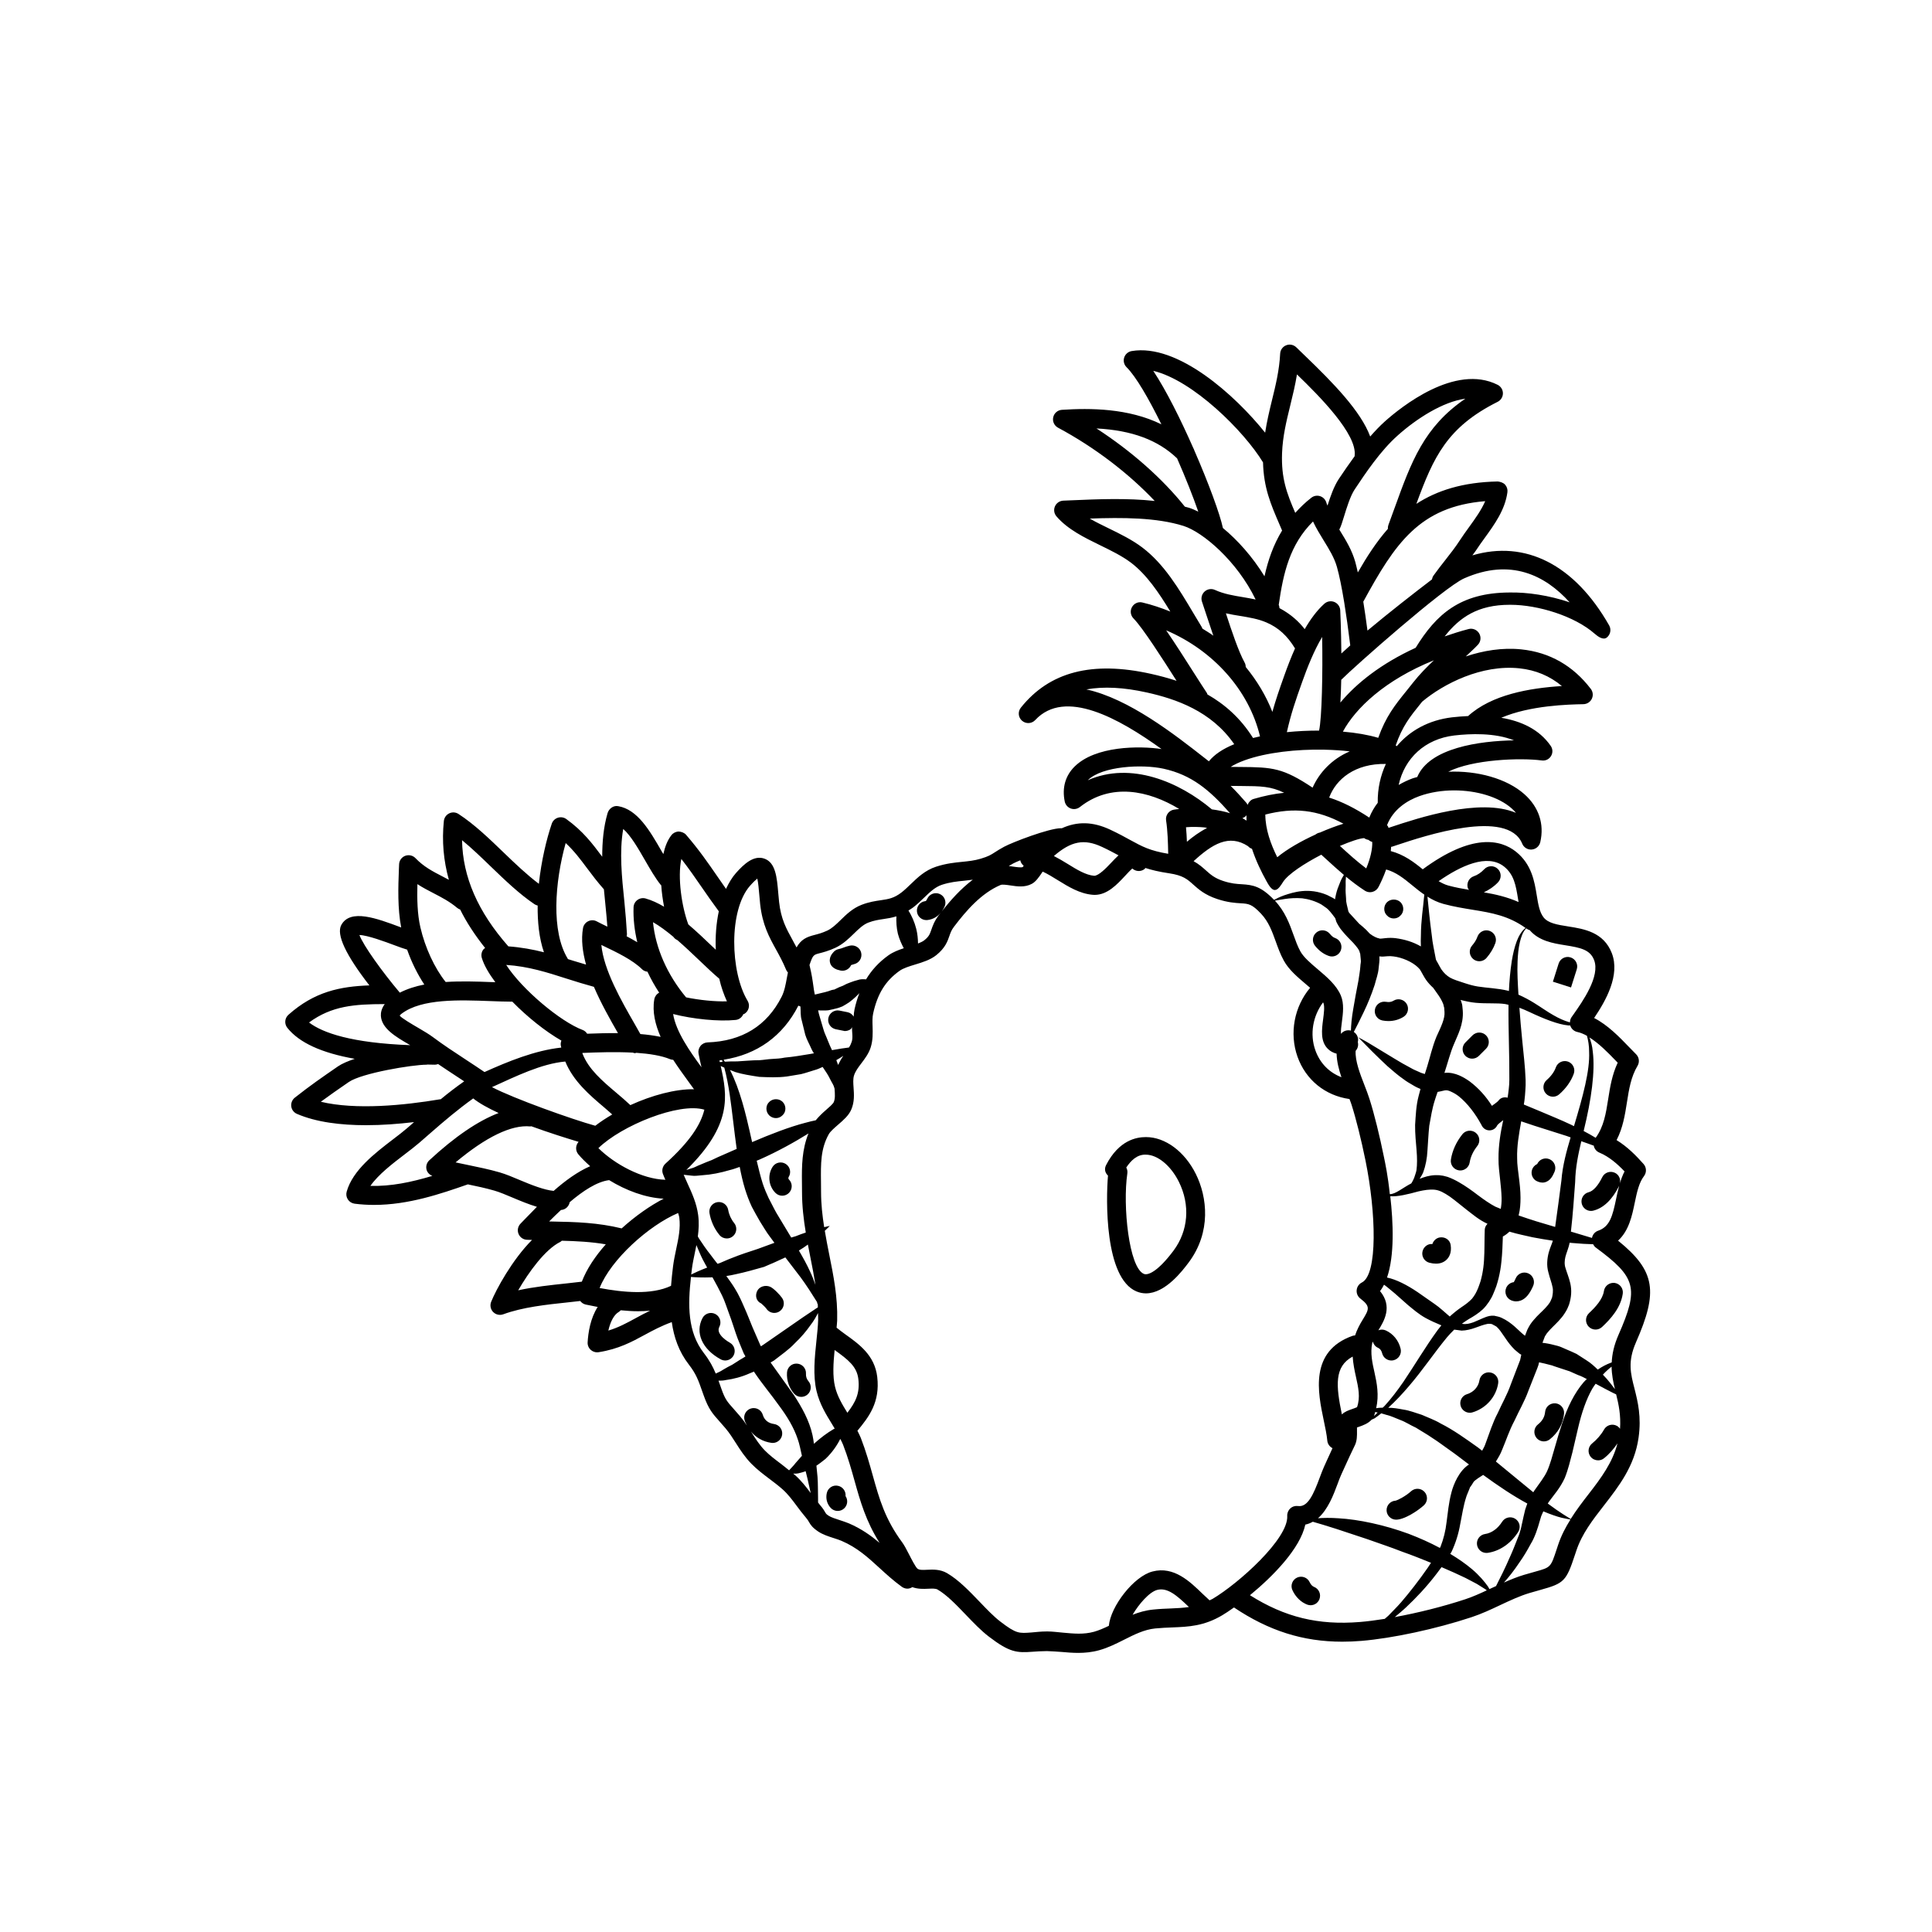 <?xml version="1.0" encoding="UTF-8"?>
<!-- Uploaded to: SVG Repo, www.svgrepo.com, Generator: SVG Repo Mixer Tools -->
<svg fill="#000000" width="800px" height="800px" version="1.1" viewBox="144 144 512 512" xmlns="http://www.w3.org/2000/svg">
 <g>
  <path d="m577.54 499.75c5.894-13.41 5.238-18.895-4.734-26.965 2.887-2.644 3.715-6.644 4.414-10.027 0.57-2.731 1.102-5.309 2.457-7.082 0.73-0.957 0.68-2.297-0.117-3.203-1.949-2.195-4.266-4.57-7.148-6.332 1.676-3.254 2.223-6.688 2.746-10.027 0.543-3.465 1.059-6.734 2.805-9.656 0.594-0.992 0.434-2.262-0.387-3.078-0.57-0.562-1.16-1.176-1.773-1.812-2.613-2.715-5.723-5.941-9.344-7.785 3.078-4.555 6.961-11.352 4.68-17.211-2.172-5.566-7.371-6.398-11.547-7.055-2.836-0.449-5.289-0.836-6.508-2.379-1.102-1.395-1.441-3.473-1.832-5.879-0.594-3.656-1.34-8.207-5.473-11.523-4.066-3.258-11.656-4.992-24.742 4.644-2.324-1.914-4.977-3.91-8.465-4.832 0.051-0.379 0.059-0.75 0.086-1.133 0.074-0.016 0.152 0 0.223-0.023l1.359-0.449c7.246-2.414 29.305-9.754 33.16-0.363 0.387 0.953 1.316 1.566 2.328 1.566 0.066 0 0.133-0.004 0.203-0.012 1.094-0.086 2-0.871 2.254-1.941 1.117-4.797-0.371-9.316-4.207-12.723-4.699-4.176-12.516-6.281-20.176-5.953 6.438-3.266 19.105-3.738 24.746-2.992 1.012 0.152 1.965-0.301 2.484-1.152 0.52-0.852 0.492-1.883-0.074-2.699-3.082-4.465-7.93-6.586-13.105-7.457 7.637-3.285 17.844-3.527 21.77-3.602 0.945-0.02 1.809-0.57 2.223-1.426 0.414-0.852 0.312-1.867-0.266-2.625-4.711-6.156-10.887-9.68-18.363-10.469-5.09-0.535-10.137 0.324-14.777 1.867 1.09-1.023 2.207-2.016 3.223-3.098 0.766-0.816 0.902-2.035 0.332-3.004-0.57-0.969-1.719-1.441-2.793-1.16-2.246 0.574-4.301 1.258-6.348 1.949 3.981-5.082 8.828-8.375 17.23-8.375h0.195c7.336 0 17.023 3.012 22.309 7.656 0.922 0.805 2.297 1.785 3.254 1.004 0.953-0.777 1.203-2.133 0.598-3.199-9.184-16.133-22.215-22.688-36.25-18.559 0.301-0.434 0.656-0.836 0.941-1.281 0.711-1.094 1.496-2.188 2.297-3.289 2.664-3.688 5.426-7.5 6.051-12.16 0.102-0.73-0.125-1.461-0.621-2.012-0.488-0.543-1.281-0.762-1.93-0.84-9.281 0.18-16.156 2.41-21.578 5.93 4.551-12.43 8.133-20.324 21.543-27.039 0.852-0.43 1.391-1.301 1.391-2.246 0-0.953-0.535-1.824-1.387-2.254-11.297-5.715-25.719 5.969-29.875 9.68-1.375 1.23-2.66 2.594-3.906 4.016-2.484-6.699-9.75-14.168-17.25-21.371l-2.332-2.258c-0.711-0.695-1.754-0.918-2.68-0.551-0.926 0.359-1.551 1.223-1.602 2.215-0.227 4.449-1.188 8.363-2.207 12.508-0.664 2.711-1.32 5.5-1.773 8.438-7.898-9.859-23.137-23.699-35.379-21.625-0.934 0.16-1.691 0.828-1.98 1.727-0.281 0.902-0.039 1.883 0.637 2.551 2.488 2.453 5.891 8.363 9.227 15.133-8.77-4.289-18.824-4.328-26.371-3.84-1.125 0.074-2.062 0.883-2.297 1.984-0.238 1.098 0.281 2.215 1.273 2.75 9.672 5.18 18.707 12.078 25.629 19.418-7.231-0.797-15.035-0.484-22.203-0.168l-2.031 0.086c-0.961 0.047-1.82 0.629-2.207 1.516s-0.23 1.914 0.398 2.641c2.961 3.457 7.359 5.602 11.617 7.684 2.832 1.379 5.758 2.812 8.082 4.559 4.191 3.16 7.441 7.996 10.48 12.992-2.383-0.961-4.836-1.793-7.391-2.402-1.109-0.281-2.215 0.238-2.769 1.211-0.555 0.973-0.395 2.195 0.387 2.996 2.492 2.555 7.738 10.762 11.422 16.547-2.312-0.762-4.602-1.359-6.75-1.84-15.629-3.488-26.914-0.562-34.512 8.953-0.848 1.059-0.707 2.594 0.324 3.477 1.027 0.883 2.57 0.801 3.488-0.195 7.894-8.488 22.277-0.383 33.473 7.688-5.949-0.891-17.492-0.832-23.023 4.621-2.473 2.434-3.379 5.644-2.637 9.273 0.176 0.855 0.781 1.562 1.602 1.859 0.816 0.309 1.738 0.145 2.422-0.387 8.203-6.465 18.137-4.449 26.312 0.516-0.48 0.059-0.988 0.105-1.426 0.18-1.34 0.242-2.246 1.508-2.047 2.852 0.414 2.754 0.504 5.809 0.559 8.844-4.84-0.816-6.856-1.898-10-3.621-1.477-0.812-3.148-1.734-5.375-2.777-4.566-2.141-8.695-2.246-12.832-0.359-0.066 0.008-0.117-0.023-0.18-0.023-3.203 0-12.902 3.734-15.07 4.902-1.078 0.578-1.809 1.047-2.449 1.457-1.066 0.695-1.715 1.109-3.777 1.723-1.672 0.504-3.234 0.66-4.891 0.828-1.996 0.195-4.262 0.422-6.918 1.285-2.918 0.941-4.938 2.891-6.723 4.613-0.777 0.746-1.559 1.508-2.422 2.188-2.039 1.582-3.5 1.793-5.523 2.09-1.461 0.211-3.109 0.453-5.098 1.219-2.348 0.906-4.051 2.559-5.547 4.027-1.176 1.145-2.281 2.215-3.527 2.797-1.402 0.648-2.434 0.91-3.344 1.145-2.188 0.555-3.578 1.18-4.82 3.32-0.336-0.637-0.68-1.285-0.996-1.859-1.742-3.164-3.125-5.664-3.621-10.168-0.086-0.77-0.156-1.578-0.223-2.367-0.359-4.188-0.691-8.141-3.75-9.16-2.754-0.922-5.32 1.426-7.461 3.84-1.047 1.184-1.895 2.629-2.637 4.195-0.805-1.148-1.57-2.246-2.312-3.332-2.469-3.582-4.805-6.969-8.258-10.984-0.488-0.57-1.27-0.836-1.961-0.875-0.75 0.016-1.461 0.363-1.926 0.953-1.055 1.328-1.715 3.082-2.152 5.023-0.172-0.297-0.336-0.559-0.516-0.867-3.113-5.406-6.328-10.941-11.422-11.828-1.281-0.266-2.5 0.648-2.852 1.883-1.062 3.656-1.406 7.578-1.406 11.512-2.609-3.488-5.082-6.781-9.508-9.98-0.645-0.469-1.477-0.598-2.238-0.359-0.762 0.242-1.367 0.832-1.621 1.582-1.371 4.016-2.769 9.805-3.422 15.934-3.148-2.371-6.254-5.324-9.266-8.23-3.828-3.691-7.793-7.523-12.031-10.281-0.734-0.48-1.668-0.543-2.457-0.16-0.789 0.379-1.328 1.145-1.422 2.012-0.555 5.352-0.082 10.531 1.328 15.598-0.578-0.316-1.152-0.613-1.727-0.91-2.555-1.32-4.961-2.57-7.129-4.836-0.699-0.73-1.77-0.957-2.715-0.613-0.945 0.359-1.586 1.25-1.621 2.262l-0.051 1.234c-0.195 4.934-0.363 10.449 0.605 15.492-0.086-0.035-0.176-0.066-0.262-0.102-6.191-2.312-13.219-4.941-15.609-0.555-1.375 2.523 1.176 7.926 7.445 16.008-7.75 0.281-14.559 1.648-21.453 7.789-0.996 0.887-1.129 2.402-0.297 3.449 3.148 3.953 9.09 6.664 17.863 8.219-1.777 0.605-3.359 1.266-4.438 2.004-4.262 2.938-7.34 5.059-11.441 8.297-0.695 0.551-1.047 1.426-0.938 2.301 0.109 0.883 0.684 1.633 1.496 1.988 5.109 2.207 11.617 3.004 18.324 3.004 4.273 0 8.602-0.336 12.723-0.82l-1.848 1.613c-1.066 0.922-2.348 1.898-3.707 2.938-4.777 3.652-10.715 8.191-12.305 13.891-0.195 0.711-0.082 1.461 0.324 2.07 0.402 0.609 1.055 1.012 1.777 1.109 1.734 0.223 3.457 0.324 5.148 0.324 9.184 0 17.738-2.961 24.863-5.445 2.332 0.484 4.672 0.977 7.055 1.664 1.391 0.398 3.066 1.117 4.856 1.867 2.062 0.871 4.242 1.77 6.394 2.418-1.152 1.16-2.266 2.301-3.258 3.336l-1.094 1.137c-0.691 0.711-0.898 1.762-0.527 2.68 0.367 0.922 1.238 1.543 2.227 1.582 0.465 0.02 0.902 0.02 1.359 0.039-5.285 5.285-9.578 13.254-10.836 16.41-0.367 0.922-0.16 1.98 0.527 2.691 0.484 0.5 1.137 0.762 1.809 0.762 0.293 0 0.586-0.051 0.867-0.152 5.16-1.895 11.34-2.551 17.32-3.184 1.039-0.109 2.062-0.23 3.082-0.344 0.352 0.453 0.836 0.805 1.441 0.941 1.031 0.223 2.102 0.438 3.188 0.641-1.945 2.996-2.523 6.871-2.664 9.371-0.047 0.754 0.262 1.496 0.828 2.004 0.469 0.418 1.066 0.648 1.688 0.648 0.133 0 0.262-0.012 0.395-0.031 5.301-0.832 8.832-2.762 12.254-4.621 2.141-1.164 4.379-2.359 7.133-3.356 0.559 3.981 1.859 7.812 4.539 11.27 1.926 2.481 2.523 4.191 3.516 7.031l0.395 1.113c1.305 3.668 2.379 4.863 4.144 6.84 0.48 0.535 1.031 1.152 1.688 1.934 1.047 1.25 1.867 2.551 2.691 3.84 1.16 1.82 2.359 3.699 4.125 5.508 1.508 1.535 3.203 2.816 4.84 4.051 1.148 0.867 2.301 1.734 3.387 2.695 1.473 1.305 2.606 2.832 3.805 4.445 0.754 1.012 1.508 2.019 2.344 2.992 0.508 0.59 0.715 0.945 0.875 1.234 0.469 0.828 0.918 1.496 2.445 2.535 1.176 0.797 2.754 1.316 4.289 1.805 0.699 0.227 1.371 0.441 1.898 0.672 4.152 1.777 6.996 4.379 10.004 7.133 1.828 1.676 3.719 3.406 5.996 5.059 0.449 0.316 0.961 0.48 1.477 0.48 0.457 0 0.898-0.16 1.289-0.402 1.477 0.535 2.957 0.488 4.223 0.422 1.043-0.039 1.949-0.09 2.473 0.215 2.457 1.43 5.027 4.109 7.508 6.707 1.977 2.062 4.019 4.195 6.086 5.773 5.559 4.258 7.473 4.312 11.656 4 1.012-0.074 2.207-0.156 3.742-0.168 1.344 0.074 2.594 0.105 3.894 0.227 1.375 0.121 2.836 0.25 4.379 0.25 1.762 0 3.629-0.168 5.586-0.715 2.336-0.648 4.481-1.727 6.555-2.769 2.75-1.387 5.356-2.695 8.258-2.992 1.605-0.16 3.09-0.215 4.5-0.273 4.328-0.172 8.414-0.328 13.324-3.254 0.828-0.492 1.883-1.195 3.059-2.035 9.219 6.176 18.262 9.07 28.688 9.07 1.664 0 3.359-0.07 5.098-0.215 8.258-0.691 19.711-3.152 29.164-6.277 2.644-0.871 5.176-2.055 7.617-3.211 2.664-1.25 5.184-2.43 7.777-3.203 1.152-0.344 2.137-0.621 2.984-0.852 6.144-1.707 6.734-2.309 9.008-9.191l0.395-1.18c1.492-4.484 4.328-8.137 7.332-12 3.969-5.113 8.07-10.395 9.148-17.879 0.805-5.594-0.191-9.551-1.066-13.043-1.043-4.012-1.844-7.188 0.379-12.254zm-4.609-2.027c-1.219 2.769-1.707 5.16-1.809 7.332-0.125 0.055-0.227 0.07-0.359 0.133-0.977 0.367-2.125 0.941-3.34 1.77-0.867-0.84-1.793-1.723-3.078-2.519-0.816-0.523-1.668-1.074-2.551-1.641-0.852-0.434-1.754-0.781-2.664-1.188l-1.395-0.609c-0.316-0.117-0.297-0.137-0.906-0.316l-0.863-0.215c-1.16-0.316-2.18-0.504-3.195-0.613l0.637-1.691c0.09-0.066 0.406-0.742 0.777-1.113 0.719-0.906 1.754-1.797 2.867-2.988 0.551-0.645 1.066-1.145 1.633-2.07 0.641-0.961 0.863-1.605 1.125-2.242 0.648-2.082 0.734-3.797 0.352-5.602-0.379-1.656-1.02-3.129-1.27-4.055-0.344-0.992-0.273-2.004-0.047-3.004 0.176-0.781 0.934-2.609 1.137-3.762 0.211 0.016 0.457 0.059 0.664 0.074 2.125 0.195 3.988 0.293 5.547 0.332 0.176 0.312 0.363 0.621 0.66 0.84 10.785 7.941 11.523 10.758 6.078 23.148zm-0.957 14.414c-0.316-0.43-0.711-0.945-1.23-1.602-0.523-0.66-1.176-1.438-1.965-2.238 0.812-0.871 1.598-1.578 2.309-2.117 0.031 2.141 0.43 4.078 0.887 5.957zm-31.512 52.191c-0.344 0.16-0.695 0.316-1.039 0.473-0.242 0.109-0.469 0.211-0.711 0.324-0.133-0.238-0.207-0.383-0.379-0.68-0.887-1.254-2.312-2.992-4.348-4.691-1.578-1.328-3.531-2.684-5.652-3.965 0.109-0.191 0.23-0.336 0.336-0.539 1.082-2.289 1.875-4.836 2.301-7.336 0.48-2.449 0.887-5.031 1.57-7.109 0.145-0.543 0.469-1.188 0.695-1.789l0.363-0.922c0.035 0.02 0.262-0.336 0.371-0.5 0.301-0.371 0.469-0.887 0.836-1.184 0.48-0.309 0.555-0.469 1.32-0.945 0.277-0.191 0.609-0.395 0.926-0.598 4.027 2.938 8.012 5.598 11.703 7.586-0.004 0.012-0.012 0.02-0.016 0.035l-0.543 1.562-0.434 1.832c-0.523 2.293-0.727 3.844-1.516 5.644-0.734 1.844-1.395 3.582-2.09 5.074-1.328 3.062-2.629 5.656-3.547 7.438-0.059 0.109-0.098 0.191-0.148 0.289zm-76.559-200.91c-1.93 0.973-3.727 2.273-5.359 3.656-0.051-1.293-0.121-2.586-0.242-3.848 1.613-0.133 3.309-0.105 4.992 0.055 0.199 0.082 0.402 0.109 0.609 0.137zm10.84 4.828c0.289 0.344 0.648 0.555 1.047 0.699 1.031 3.141 2.453 6.082 3.894 8.664 0.434 0.777 1.246 2.246 2.129 2.246h0.074c0.855 0 1.656-1.379 2.121-2.106 1.355-2.117 5.668-4.918 10.148-7.246 0.395 0.359 0.797 0.727 1.184 1.078 1.605 1.473 3.176 2.902 4.805 4.281-0.141 0.246-0.258 0.434-0.441 0.766-0.344 0.559-0.621 1.352-0.969 2.238-0.387 0.891-0.672 1.945-0.883 3.125-0.031 0.105-0.023 0.23-0.051 0.336-0.191-0.125-0.363-0.262-0.586-0.379-0.52-0.262-1.023-0.52-1.523-0.77-4.922-2.055-8.898-0.73-11.34 0.082-1.211 0.43-2.098 0.875-2.715 1.211-3.43-3.566-5.543-3.961-8.559-4.141-1.367-0.082-2.769-0.16-4.918-0.867-2.312-0.762-3.367-1.715-4.59-2.812-0.902-0.805-1.863-1.672-3.254-2.43 4.953-4.547 9.383-7.258 14.426-3.977zm-0.871-22.773c5.793-2.09 13.793-2.941 21.016-2.805 0.074 0.004 0.145 0.012 0.227 0.012 2.309 0.051 4.539 0.195 6.578 0.441-4.785 2.055-8.09 5.672-9.84 9.613-7.844-5.211-10.574-5.422-19.008-5.477-0.836-0.004-1.727-0.016-2.707-0.023 1.004-0.633 2.254-1.227 3.734-1.762zm-0.031-25.883c-1.586-2.852-3.43-8.352-4.969-13.055 1.273 0.289 2.535 0.492 3.777 0.695 2.465 0.406 4.793 0.789 6.984 1.734 3.184 1.371 5.527 3.531 7.559 6.871-1.078 2.418-2.012 4.867-2.816 7.125-1.305 3.656-2.297 6.508-3.184 9.703-1.672-4.281-4.09-8.281-7.059-11.91-0.016-0.406-0.086-0.797-0.293-1.164zm18.121-37.391c0.836 1.785 1.844 3.43 2.836 5.039 1.445 2.344 2.812 4.555 3.508 7.023 0.629 2.231 1.27 5.375 1.91 9.285 0.016 0.082 0.012 0.152 0.035 0.223 0.523 3.223 1.055 6.973 1.582 11.27-0.84 0.742-1.629 1.457-2.359 2.141-0.051-6.293-0.289-11.336-0.297-11.461-0.055-0.969-0.66-1.812-1.559-2.188-0.891-0.363-1.918-0.195-2.641 0.453-2 1.793-3.719 4.156-5.215 6.746-1.527-1.98-3.684-3.981-6.699-5.578-0.02-0.211-0.02-0.422-0.098-0.629-0.023-0.07-0.066-0.137-0.09-0.207 1.203-8.441 2.93-16.016 9.086-22.117zm32.039 36.785c-1.918 1.812-3.809 3.734-5.508 5.894l-1.84 2.301c-2.953 3.664-5.371 6.66-7.406 12.352-2.648-0.789-5.863-1.344-9.367-1.641 3.363-6.211 11.109-13.656 24.121-18.906zm-44.68 40.883c7.668-1.961 13.77-1.281 20.707 2.422-1.945 0.598-4.09 1.41-6.238 2.348-0.422 0.066-0.82 0.246-1.168 0.523-3.812 1.742-7.547 3.863-10.137 6.016-1.738-3.508-3.141-7.375-3.164-11.309zm31.949-13.414c-1.41 3.062-2.223 6.516-2.152 10.289-0.934 1.203-1.684 2.519-2.246 3.93-3.715-2.457-7.188-4.207-10.629-5.305 1.828-4.914 6.875-9.07 15.027-8.914zm-5.758 19.652c0.328 0.258 0.73 0.398 1.152 0.473 0.281 0.25 0.613 0.441 0.996 0.543 0.07 1.867-0.473 4.324-1.594 7.019-2.445-1.824-4.672-3.848-6.973-5.961 2.75-1.168 5.172-2 6.418-2.074zm-16.395-41.453c1.27-3.566 3.027-8.09 5.269-11.855 0.172 9.316-0.059 21.555-0.82 24.816-2.836-0.004-5.715 0.133-8.535 0.418 1.113-4.922 2.258-8.258 4.086-13.379zm-16.305 27.645c5.465 0.035 7.969 0.082 11.508 1.805-2.586 0.246-5.269 0.797-8.133 1.637-0.711 0.211-1.27 0.84-1.57 1.562-0.09-0.172-0.156-0.352-0.289-0.508-1.324-1.531-2.707-3.055-4.188-4.519 0.934 0.008 1.867 0.016 2.672 0.023zm1.266 8.051c0.105-0.09 0.156-0.211 0.242-0.316-0.004 0.484 0 0.957 0.023 1.441-0.367-0.215-0.711-0.469-1.098-0.656 0.297-0.102 0.578-0.254 0.832-0.469zm10.523 21.879c1.258-0.191 2.801-0.297 4.492-0.168 1.688 0.207 3.516 0.754 5.098 1.648 0.457 0.316 0.922 0.641 1.395 0.973 0.266 0.207 0.629 0.562 0.961 0.969 0.422 0.484 0.871 1.109 1.309 1.691l0.293 0.953c0.348 0.734 0.988 1.789 1.473 2.328 1.043 1.273 2.066 2.301 3.019 3.258 0.828 0.945 1.633 1.848 1.738 2.656 0.004-0.004 0.066 0.16 0.09 0.191l0.039 0.402 0.109 1.109c0.121 0.797-0.102 1.188-0.102 1.797-0.055 1.031-0.336 2.609-0.516 3.848-0.508 2.656-1.004 5.188-1.359 7.426-0.441 2.438-0.59 4.465-0.629 5.809-0.984-0.258-2.031 0.082-2.641 0.875-0.07-0.785 0.121-2.238 0.246-3.18 0.297-2.262 0.637-4.832-0.281-6.996-1.16-2.75-3.672-4.875-6.098-6.934-1.844-1.562-3.754-3.176-4.625-4.762-0.734-1.328-1.266-2.816-1.828-4.387-1.039-2.883-2.211-6.144-4.922-9.039 0.684-0.133 1.586-0.301 2.738-0.469zm10.02 27.414c0.02 0.051 0.07 0.102 0.09 0.145 0.383 0.906 0.137 2.75-0.074 4.379-0.359 2.731-0.766 5.82 1.281 7.812 0.629 0.613 1.391 1.027 2.297 1.254 0.051 2.102 0.598 4.219 1.281 6.242-3.231-1.238-5.691-3.707-6.914-7.144-1.527-4.297-0.645-9.082 2.039-12.688zm8.637 12.844c0.5-0.543 0.75-1.309 0.625-2.09-0.012-0.082-0.023-0.156-0.047-0.238 0.266-1.027-0.176-2.098-1.059-2.684 0.609-1.176 1.527-2.969 2.644-5.301 0.973-2.023 2.004-4.469 2.898-7.215 0.352-1.484 0.91-2.699 1.062-4.59 0.07-0.848 0.262-1.918 0.176-2.606l-0.016-0.309c0.969 0.105 1.25 0.023 2.141-0.039 0.473-0.047 1.043-0.035 1.629 0.051 2.332 0.293 4.949 1.438 6.449 2.883 0.195 0.191 0.348 0.359 0.414 0.441 0.035-0.082 0.414 0.68 0.418 0.629 0.438 0.754 0.812 1.523 1.324 2.254 0.527 0.75 1.176 1.465 1.891 2.106 0.137 0.18 0.273 0.395 0.402 0.559 0.734 1.023 1.465 2.016 1.91 2.949 0.238 0.469 0.438 0.926 0.488 1.352l0.09 0.316c0.004-0.035 0.066 0.301 0.02-0.035l0.02 0.25 0.07 0.996c0.152 1.785-0.926 3.945-2.117 6.543-1.199 2.941-1.699 5.473-2.516 8.07-0.211 0.613-0.395 1.234-0.586 1.848-0.562-0.168-1.117-0.336-1.527-0.559-0.707-0.316-1.422-0.59-2.191-1.047-1.527-0.797-3.062-1.684-4.578-2.621l-4.625-2.805c-1.535-0.961-3.113-1.891-4.746-2.711 2.543 2.621 5.074 5.164 7.769 7.668 1.387 1.195 2.766 2.422 4.324 3.496 0.719 0.559 1.633 1.078 2.519 1.594 0.691 0.434 1.301 0.691 1.91 0.953-0.156 0.605-0.328 1.188-0.48 1.812-0.695 2.602-0.781 5.246-0.945 7.742-0.031 2.277 0.227 4.75 0.387 6.688 0.168 2.019 0.176 3.738-0.023 5.281-0.137 0.746-0.434 1.391-0.621 2.047-0.203 0.469-0.484 1.066-0.742 1.441-2.371 1.227-4.176 2.859-5.691 2.859h-0.012c-0.527-5.039-1.199-8.09-1.527-9.707-1.168-5.762-2.613-11.637-3.856-15.504-0.367-1.152-0.855-2.457-1.367-3.754-1.164-2.988-2.461-6.356-2.309-9.016zm23.27-38.941c2.746 0.742 5.324 1.152 7.812 1.562 5.039 0.812 9.426 1.586 13.941 4.805-1.09 0.867-1.824 2.207-2.316 3.488-0.637 1.688-1.02 3.449-1.316 5.203-0.418 2.664-0.648 5.356-0.77 8.035-0.066-0.02-0.117-0.055-0.18-0.07-2.836-0.691-5.582-0.734-8.086-1.137-1.293-0.215-2.312-0.516-3.715-0.977-1.406-0.457-2.715-0.863-3.613-1.367-0.91-0.535-1.664-1.258-2.316-2.207-0.324-0.484-0.578-1.066-0.887-1.582-0.262-0.469-0.348-0.641-0.5-0.883-0.02-0.09-0.055-0.156-0.07-0.246-0.406-2.207-0.898-4.297-1.078-6.324-0.543-3.988-0.852-7.438-1.102-9.812-0.016-0.152-0.031-0.266-0.047-0.414 1.273 0.805 2.652 1.492 4.242 1.926zm33.656 32.391c0.312 0.785 0.992 1.367 1.82 1.547 0.863 0.18 1.715 0.543 2.555 1.012 0.309 1.152 0.586 2.516 0.578 4.301 0.211 4.887-1.605 11.637-4.019 19.648-0.258-0.121-0.516-0.262-0.77-0.383-2.742-1.305-5.547-2.418-8.297-3.598-1.402-0.594-2.832-1.164-4.219-1.754 0.051-0.352 0.121-0.676 0.16-1.039 0.141-0.953 0.168-1.789 0.242-2.672 0.082-0.816 0.098-2 0.07-2.836-0.133-3.641-0.578-7.098-0.91-10.594-0.289-2.836-0.523-5.668-0.734-8.5 0.887 0.328 1.758 0.695 2.613 1.102 3.984 1.883 7.648 3.324 10.332 3.578 0.211 0.023 0.363 0.012 0.559 0.02 0.02 0.059 0.004 0.117 0.02 0.168zm-4.051 53.215c-1.578-0.473-3.223-0.961-4.938-1.473-1.543-0.504-3.184-1.004-4.742-1.566 0.422-1.637 0.5-3.199 0.5-4.676-0.004-1.918-0.215-3.734-0.438-5.492-0.207-1.805-0.473-3.367-0.453-4.973-0.102-3.215 0.473-6.402 1.074-9.805 1.164 0.402 2.324 0.789 3.492 1.168l8.539 2.707c0.363 0.117 0.711 0.262 1.066 0.383-1.039 3.492-2.137 7.394-2.445 11.438-0.508 3.941-1.066 8.18-1.656 12.289zm-1.824 11.93c0.441 1.777 0.926 2.902 1.129 4.012 0.246 0.961 0.012 2.141-0.125 2.777-0.273 0.691-0.574 1.367-0.797 1.566-0.16 0.301-0.66 0.836-1.047 1.266-0.84 0.906-2.016 1.879-3.113 3.211-0.598 0.707-1.004 1.289-1.598 2.484l-0.613 1.586c-0.109-0.09-0.215-0.137-0.328-0.238-1.516-1.23-3.074-3.215-5.894-4.516-0.766-0.348-1.012-0.312-1.93-0.543-0.887-0.082-1.586 0.109-2.215 0.332-1.203 0.453-2.223 0.984-3.266 1.387-1.059 0.363-1.934 0.598-2.953 0.43-0.039-0.016-0.074-0.031-0.117-0.047 0.594-0.414 1.145-0.84 1.828-1.23 1.133-0.637 2.519-1.477 3.723-2.602 1.133-1.109 2.203-2.75 2.731-4.055 0.277-0.707 0.488-1.109 0.816-2.051 0.207-0.715 0.457-1.422 0.613-2.144 0.344-1.441 0.598-2.906 0.734-4.336 0.246-2.309 0.316-4.519 0.387-6.688 0.637-0.332 1.215-0.781 1.75-1.285 0.066 0.02 0.121 0.039 0.188 0.059 2.066 0.621 3.996 0.977 5.914 1.43 1.867 0.359 3.672 0.66 5.394 0.91-0.293 0.996-0.641 1.594-1.082 3.09-0.441 1.66-0.598 3.504-0.129 5.195zm-17.527 47.375c-0.348-0.273-0.68-0.543-1.039-0.812-3.254-2.312-6.516-4.676-9.949-6.402-1.629-0.977-3.438-1.598-5.031-2.312-1.707-0.527-3.254-1.152-4.816-1.371-1.461-0.277-2.781-0.504-4.047-0.484 1.965-1.777 3.769-3.719 5.477-5.727 3.602-4.18 6.68-8.805 10.066-12.914 0.586-0.691 1.258-1.406 1.945-2.07 0.656 0.098 1.32 0.152 1.961 0.262 1.246-0.02 2.602-0.379 3.688-0.781 1.098-0.406 2.191-0.812 3.215-1.008 0.504-0.051 0.945-0.004 1.223 0.105 0.156 0.152 1.074 0.5 1.273 0.785 1.219 1.125 2.195 3.25 3.941 5.188 0.422 0.508 0.918 0.977 1.512 1.426l0.422 0.336 0.105 0.086 0.035 0.027 0.223 0.125 0.047 0.023 0.117 0.066c-0.004 0.031-0.012 0.07-0.016 0.102-0.152 0.535-0.215 1.352-0.414 1.672l-0.777 2.019-1.547 4.039c-0.957 2.746-2.359 5.133-3.5 7.691-1.281 2.363-2.254 5.488-3.16 7.891-0.246 0.766-0.59 1.414-0.953 2.039zm-24.344-67.445c1.898 0.168 4.66-0.508 7.512-1.289 1.441-0.324 2.906-0.578 4.281-0.434 1.305 0.145 2.488 0.812 3.981 1.82 1.422 1.004 2.883 2.273 4.484 3.508 1.629 1.238 3.203 2.644 5.508 3.703-0.406 0.418-0.707 0.934-0.727 1.559-0.105 2.805-0.023 5.516-0.195 8.082-0.07 1.293-0.242 2.539-0.48 3.762-0.105 0.621-0.301 1.211-0.441 1.812-0.09 0.352-0.43 1.203-0.629 1.785-0.504 1.223-0.906 1.93-1.621 2.836-0.746 0.797-1.641 1.492-2.836 2.281-1.027 0.695-2.09 1.559-3.078 2.457-1.324-1.117-2.676-2.422-4.035-3.34-1.582-1.109-3.082-2.156-4.465-3.117-2.918-1.98-5.723-3.359-7.969-3.84-0.059-0.02-0.098-0.016-0.152-0.031 2.016-5.848 1.664-14.547 0.863-21.555zm8.73-6.332c0.629-1.691 1.027-3.719 1.125-5.801 0.168-2.16 0.227-4.125 0.48-6.539 0.402-2.133 0.727-4.473 1.477-6.781 0.203-0.699 0.484-1.449 0.734-2.188 1.164-0.195 1.93-0.473 2.266-0.434 0.371-0.012 0.863 0.152 1.441 0.434 0.227 0.098 0.59 0.289 1.008 0.535 0.262 0.141 0.574 0.406 0.863 0.598 2.328 1.855 4.453 4.684 5.961 7.473l0.215 0.402c0.227 0.422 0.594 0.777 1.066 0.988 1.145 0.508 2.481-0.004 2.984-1.148 0.074-0.16 0.742-0.75 1.496-1.301 0.023-0.02 0.059-0.051 0.09-0.07-0.699 3.215-1.281 6.656-1.25 10.176-0.035 1.898 0.25 3.82 0.418 5.492 0.188 1.727 0.359 3.394 0.398 4.984 0.023 1.027-0.066 1.988-0.223 2.867-0.48-0.195-0.984-0.398-1.422-0.586-1.395-0.719-3.047-1.863-4.621-3.047-1.594-1.215-3.246-2.414-5.066-3.449-0.906-0.523-1.883-0.996-2.922-1.379-0.605-0.176-1.32-0.367-1.691-0.383l-0.332-0.047c-0.371-0.066-0.344-0.02-0.527-0.035l-0.812-0.012c-1.586 0.066-2.906 0.492-4.102 0.973 0.316-0.531 0.68-1.074 0.945-1.723zm22.824-24.484c-0.023 0.918-0.035 1.484-0.156 2.414-0.098 0.766-0.172 1.57-0.301 2.289-0.836-0.207-1.738-0.059-2.316 0.648l-0.156 0.191c-0.188 0.23-0.867 0.742-1.633 1.285-0.016 0.012-0.035 0.023-0.051 0.035-1.543-2.438-3.438-4.613-5.918-6.488-0.465-0.301-0.855-0.609-1.391-0.898-0.363-0.203-0.789-0.438-1.391-0.699-1.059-0.441-2.359-0.801-3.793-0.656-0.039 0.004-0.059 0.02-0.105 0.023 0.02-0.059 0.039-0.105 0.059-0.168 0.832-2.519 1.543-5.352 2.465-7.445 0.938-2.344 2.625-5.238 2.344-8.938l-0.098-1.004-0.023-0.246c-0.066-0.508-0.066-0.324-0.105-0.523l-0.191-0.641c-0.039-0.145-0.125-0.246-0.172-0.387 1.254 0.324 2.715 0.648 4.012 0.762 3.004 0.277 5.668 0 7.836 0.336 0.301 0.039 0.57 0.152 0.863 0.207-0.07 6.699 0.277 13.453 0.223 19.902zm-36.18 69.336c0.191 0.707 0.645 1.324 1.359 1.641 0.707 0.316 0.992 0.961 1.109 1.441 0.277 1.152 1.309 1.934 2.449 1.934 0.195 0 0.395-0.02 0.59-0.07 1.355-0.324 2.188-1.684 1.863-3.039-0.523-2.195-1.961-3.965-3.93-4.856-0.645-0.297-1.352-0.289-1.965-0.039 0.012-0.02 0.02-0.035 0.031-0.055 1.473-2.414 3.797-6.211 0.414-10.328 0.387-0.516 0.734-1.082 1.047-1.699 0.051 0.039 0.102 0.066 0.145 0.105 0.762 0.539 1.637 1.336 2.691 2.18 1.039 0.922 2.207 1.961 3.481 3.082 1.359 1.109 2.801 2.394 4.68 3.445 1.316 0.715 2.699 1.344 4.203 1.961-0.328 0.406-0.656 0.812-0.988 1.254-3.309 4.543-6.035 9.219-9.082 13.723-1.543 2.227-3.164 4.394-4.992 6.383-0.152 0.16-0.324 0.301-0.48 0.457-0.645 0-1.238 0.039-1.738 0.141 0.801-3.445 0.191-6.621-0.441-9.465-0.59-2.625-1.145-5.109-0.613-7.75 0.027-0.141 0.121-0.293 0.168-0.445zm0.613 18.684c0.035 0.004 0.059 0.012 0.098 0.016 0.18 0.012 0.383 0.082 0.574 0.109-0.332 0.312-0.645 0.641-0.988 0.941 0.012-0.023 0.031-0.039 0.039-0.066 0.145-0.34 0.168-0.668 0.277-1zm-5.953-14.707c0.133 1.898 0.492 3.684 0.863 5.332 0.648 2.91 1.215 5.445 0.297 8.074-0.332 0.16-0.902 0.359-1.27 0.488-1.008 0.348-2.039 0.711-2.746 1.445-1.578-7.625-2.059-12.684 2.856-15.34zm-4.019 33.797c0.352-0.953 0.68-1.844 1.02-2.578l0.762-1.668c0.922-2.019 1.969-4.332 2.785-5.965 0.637-1.266 0.613-2.664 0.598-3.898 0-0.266-0.004-0.605 0-0.902 0.125-0.047 0.262-0.09 0.402-0.137 1.184-0.406 2.574-0.918 3.481-1.934 0.266-0.141 0.555-0.215 0.816-0.367 0.609-0.395 1.152-0.871 1.734-1.309 0.457 0.137 0.938 0.297 1.445 0.43 1.094 0.242 2.297 0.828 3.613 1.34 1.324 0.469 2.637 1.367 4.098 2.019 1.387 0.891 2.875 1.691 4.359 2.727 1.508 0.953 2.988 2.082 4.539 3.176 1.559 1.078 3.09 2.277 4.641 3.449 0.188 0.137 0.371 0.277 0.555 0.414-2.613 1.637-4.102 5.266-4.637 7.344-0.785 2.941-0.953 5.453-1.301 7.891-0.273 2.422-0.828 4.555-1.605 6.551-0.051 0.105-0.125 0.223-0.18 0.328-2.59-1.395-5.391-2.637-8.262-3.738-6.508-2.394-13.336-3.824-18.559-4.117-2.191-0.16-4.035-0.117-5.477-0.016 2.656-2.301 4.137-6.258 5.172-9.039zm52.137 1.758c-0.09 0.133-0.168 0.273-0.25 0.402-2.973-2.387-6.293-5.215-9.914-8.148 0.637-1.012 1.254-2.035 1.648-3.098 1.168-2.762 1.859-5.066 3.281-7.727 1.199-2.625 2.715-5.211 3.68-7.906l1.586-4.019 0.797-2.016c0.25-0.586 0.363-1.062 0.453-1.527 0.996 0.227 1.949 0.418 2.699 0.641l0.656 0.168c-0.105-0.07 0.383 0.145 0.551 0.195l1.441 0.48c0.945 0.316 1.875 0.613 2.766 0.906 0.766 0.344 1.5 0.672 2.211 0.984 0.828 0.277 1.586 0.664 2.328 1.066-0.281 0.281-0.559 0.523-0.836 0.84-2.414 2.797-4.359 6.731-5.707 10.918-0.684 2.102-1.355 4.246-1.945 6.398-0.613 2.109-1.199 4.375-2.023 6.227-0.648 1.465-2.039 3.273-3.422 5.215zm22.672-81.348c0.309-1.145-0.176-2.379-1.281-2.906-1.254-0.605-2.762-0.09-3.367 1.16-1.09 2.231-2.394 3.68-3.582 3.977-1.355 0.328-2.18 1.691-1.848 3.043 0.281 1.152 1.309 1.918 2.445 1.918 0.203 0 0.402-0.023 0.598-0.074 2.707-0.66 5.074-2.938 6.863-6.566-0.312 1.152-0.562 2.316-0.805 3.473-0.938 4.527-1.672 7.359-4.758 8.41-0.855 0.297-1.465 1.027-1.637 1.914-1.371-0.422-2.949-0.902-4.731-1.422-0.262-0.082-0.578-0.172-0.848-0.25 0.535-4.637 0.805-8.957 1.125-13.133 0.07-3.926 0.832-7.402 1.629-10.82 1.113 0.395 2.231 0.766 3.332 1.188 0.012 0.059-0.004 0.109 0.004 0.172 0.207 0.746 0.742 1.367 1.461 1.656 2.59 1.082 4.793 3.019 6.664 4.984-0.555 1.047-0.934 2.156-1.266 3.277zm-1.086-32.645c0.18 0.188 0.359 0.367 0.535 0.555-1.512 3.219-2.031 6.508-2.535 9.715-0.586 3.734-1.152 7.25-3.305 10.188-1.047-0.629-2.102-1.246-3.184-1.797v-0.004c2.074-8.422 3.066-15.852 2.422-20.992-0.125-1.531-0.488-2.746-0.883-3.797 2.449 1.523 4.801 3.898 6.949 6.133zm-13.371-30.57c4.047 0.641 6.578 1.164 7.644 3.906 1.676 4.301-3.012 10.957-5.531 14.531l-0.449 0.637c-0.281 0.402-0.395 0.875-0.414 1.359-0.102-0.031-0.172-0.039-0.273-0.07-1.211-0.348-2.609-0.961-4.137-1.844-1.543-0.863-3.16-2.039-5.078-3.223-1.188-0.746-2.625-1.523-4.16-2.203-0.168-2.949-0.363-5.894-0.23-8.828 0.07-1.723 0.223-3.445 0.613-5.109 0.316-1.293 0.746-2.637 1.664-3.637 0.176 0.125 0.352 0.195 0.527 0.332 0.117 0.09 0.266 0.07 0.395 0.133 2.445 2.859 6.137 3.496 9.43 4.016zm-16.184-20.832c2.625 2.109 3.102 5.027 3.652 8.41 0.051 0.324 0.109 0.648 0.172 0.973-3.113-1.375-6.188-2.062-9.211-2.574 1.367-0.637 2.672-1.492 3.785-2.68 0.945-1.012 0.898-2.609-0.121-3.559-1.012-0.945-2.609-0.898-3.562 0.121-0.816 0.871-1.789 1.531-2.742 1.848-1.32 0.441-2.023 1.875-1.582 3.188 0.059 0.176 0.223 0.273 0.316 0.422-1.793-0.301-3.621-0.629-5.488-1.137-0.91-0.246-1.758-0.676-2.586-1.16 5.793-4.039 12.906-7.422 17.367-3.852zm-24.461 4.875c1.059 0.875 2.144 1.75 3.309 2.551-0.039 0.309-0.074 0.59-0.117 0.945-0.18 2.398-0.781 5.785-0.797 9.969-0.055 0.891-0.039 1.832-0.004 2.801-2.098-1.211-4.332-1.863-6.68-2.18-0.855-0.102-1.754-0.117-2.715-0.012-0.371 0.055-1.699 0.211-1.586 0.086-0.543-0.047-1.699-0.578-2.578-1.289-0.312-0.336-0.621-0.66-0.91-0.969-0.645-0.629-1.293-1.16-1.895-1.656-0.852-0.902-1.684-1.84-2.516-2.75-0.039-0.047-0.09-0.09-0.133-0.133l-0.023-0.055c-0.039-0.039-0.238-0.523-0.152-0.195l-0.082-0.387c-0.203-1.023-0.578-2.004-0.555-3.094-0.07-1.047-0.172-2.031-0.117-2.906 0.051-0.875-0.051-1.672 0.047-2.336 0.016-0.227 0.023-0.414 0.039-0.609 1.566 1.293 3.199 2.543 5.008 3.719 0.414 0.266 0.887 0.402 1.371 0.402 0.211 0 0.43-0.031 0.637-0.086 0.684-0.176 1.266-0.641 1.594-1.266 0.562-1.078 1.359-2.746 2.039-4.676 2.57 0.699 4.652 2.336 6.816 4.125zm26.465-20.293c0.418 0.371 0.797 0.762 1.129 1.16-9.617-4.051-25.945 1.379-33.105 3.758l-0.676 0.223c-0.047-0.105-0.055-0.223-0.105-0.324-0.07-0.152-0.191-0.262-0.289-0.395 1.652-4.231 5.375-6.539 8.551-7.684 2.856-1.031 6.062-1.527 9.246-1.527 5.922 0.004 11.781 1.699 15.25 4.789zm-25.043-8.328c-0.383 0.121-0.785 0.195-1.16 0.328-1.367 0.492-2.602 1.102-3.762 1.77 1.559-7.062 6.934-12.184 14.742-13.113 4.207-0.488 10.727-0.762 15.824 1.293-9.113 0.148-22.414 1.98-25.645 9.723zm27.09-28.809c4.289 0.453 8.051 2.023 11.246 4.695-8.602 0.539-18.637 2.281-24.848 7.949v0.004c-1.465 0.07-2.906 0.176-4.266 0.336-6.141 0.73-11.184 3.512-14.641 7.648-0.047-0.02-0.07-0.082-0.117-0.102-0.051-0.035-0.117-0.066-0.168-0.102 1.762-5.09 3.793-7.609 6.695-11.199l0.312-0.387c5.699-4.777 15.77-9.895 25.785-8.844zm13.301-17.496c-5.445-1.84-11.199-2.695-15.926-2.602-13.129 0.059-19.457 5.828-24.879 14.652-9.141 4.188-15.699 9.406-19.949 14.516 0.109-1.945 0.188-3.977 0.227-6.027 3.523-3.551 27.246-24.52 32.551-26.875 12.328-5.449 21.504-0.828 27.977 6.336zm-26.641-19.945c-0.848 1.168-1.688 2.336-2.445 3.5-1.184 1.832-2.527 3.543-3.891 5.281-1.039 1.32-2.086 2.656-3.094 4.07-0.223 0.316-0.348 0.664-0.414 1.023-4.769 3.637-11.355 8.77-17.09 13.566-0.367-2.797-0.734-5.367-1.109-7.664 8.395-15.391 14.871-25.207 32.305-26.637-1 2.34-2.644 4.625-4.262 6.859zm-18.953-24.246c5.055-4.516 11.977-8.953 17.961-9.773-10.988 7.488-14.328 16.73-18.715 28.859l-1.676 4.594c-0.125 0.344-0.168 0.695-0.141 1.039-3.043 3.461-5.586 7.402-7.969 11.559-0.227-0.988-0.449-2-0.676-2.801-0.887-3.141-2.504-5.762-4.066-8.297-0.055-0.098-0.105-0.18-0.16-0.277 0.422-0.777 0.762-1.875 1.219-3.375 0.707-2.309 1.672-5.477 2.848-7.246 2.863-4.309 6.797-10.203 11.375-14.281zm-30.617 4.637c0.172-4.449 1.145-8.422 2.176-12.637 0.645-2.637 1.309-5.336 1.773-8.203 5.969 5.762 16.012 15.863 15.285 21.539-0.004 0.047 0.012 0.086 0.012 0.121-1.422 1.953-2.816 3.953-4.191 6.019-1.309 1.965-2.266 4.715-3.012 7.09-0.082-0.246-0.223-0.473-0.289-0.727-0.211-0.82-0.82-1.48-1.621-1.758-0.812-0.281-1.691-0.133-2.363 0.387-1.641 1.273-3.012 2.625-4.273 4.019-2.207-5.109-3.754-9.109-3.496-15.852zm-5.043 2.473c0.172 6.707 2.023 11.035 4.316 16.34l0.734 1.719c-2.309 3.797-3.727 7.875-4.664 12.125-3.176-5.188-7.144-9.598-11.02-12.793-0.754-3.602-3.789-11.895-7.594-20.605-0.059-0.211-0.145-0.406-0.262-0.598-3.309-7.516-7.16-15.25-10.594-20.445 10.52 2.5 24.078 16.008 29.082 24.258zm-44.137-8.992c9.438 0.488 16.328 3.094 21.363 7.926 2.277 5.188 4.266 10.219 5.613 14.125-0.836-0.414-1.648-0.777-2.371-1.008-0.383-0.121-0.789-0.203-1.184-0.316-5.957-7.477-14.215-14.762-23.422-20.727zm27.918 52.668c-0.734-1.195-1.465-2.418-2.203-3.664-3.824-6.434-7.777-13.094-13.613-17.488-2.707-2.039-5.856-3.578-8.902-5.062-1.738-0.852-3.438-1.676-4.984-2.57 8.621-0.312 17.723-0.301 24.867 1.953 5.082 1.613 14.148 9.266 19.09 19.492-1.102-0.23-2.207-0.438-3.289-0.613-2.625-0.434-5.109-0.84-7.5-1.926-0.91-0.418-1.984-0.246-2.731 0.43-0.742 0.676-1.02 1.723-0.695 2.676l1.223 3.688c0.57 1.75 1.168 3.547 1.785 5.332-0.922-0.691-1.941-1.258-2.91-1.883-0.051-0.117-0.066-0.246-0.137-0.363zm1.305 17.383c-0.754-1.125-1.945-2.988-3.352-5.195-2.238-3.516-4.938-7.766-7.402-11.355 12.488 5.32 21.941 15.871 24.867 28.098-0.629 0.133-1.246 0.281-1.848 0.434-3.332-5.324-7.57-8.973-12.086-11.543-0.059-0.145-0.082-0.301-0.18-0.438zm-15.875-0.082c7.684 1.719 17.086 4.902 23.156 13.703-3.039 1.238-5.273 2.754-6.723 4.535l-1.148-0.898c-7.875-6.168-20.07-15.715-31.309-18.152 4.578-0.828 9.902-0.551 16.023 0.812zm-15.652 23.258c0.012-0.016 0.023-0.023 0.039-0.039 3.762-3.715 14.375-4.266 20.047-3.012 7.422 1.637 12.16 5.602 17.609 11.789-1.57-0.492-3.195-0.801-4.812-1.02-8.609-7.258-21.453-12.77-32.883-7.719zm3.781 17.672c1.773 0.828 3.129 1.562 4.363 2.227-0.664 0.613-1.316 1.285-1.977 1.996-1.379 1.484-3.285 3.387-4.453 3.43-2.266-0.195-4.594-1.633-7.062-3.16-1.18-0.734-2.387-1.441-3.633-2.082 4.547-3.957 8.031-4.633 12.762-2.41zm-21.676 3.543c0.125 0.59 0.449 1.09 0.91 1.441-0.117 0.172-0.211 0.301-0.25 0.348-0.383 0.195-1.688 0.012-2.555-0.117-0.371-0.055-0.762-0.109-1.152-0.16 0.336-0.203 0.719-0.422 1.176-0.672 0.402-0.215 1.09-0.52 1.871-0.84zm-28.348 12.465c1.02-0.785 1.93-1.664 2.836-2.535 1.594-1.535 2.969-2.863 4.769-3.449 2.141-0.695 3.949-0.875 5.871-1.066 0.746-0.074 1.512-0.168 2.293-0.273-3.234 2.457-5.934 5.477-8.246 8.453 0.297-0.402 0.559-0.852 0.781-1.355 0.555-1.273-0.023-2.762-1.305-3.316-1.273-0.555-2.762 0.031-3.316 1.301-0.246 0.574-0.418 0.59-0.5 0.598-1.379 0.16-2.371 1.41-2.211 2.797 0.145 1.285 1.238 2.227 2.5 2.227 0.098 0 0.195-0.004 0.293-0.016 1.48-0.172 2.734-0.918 3.664-2.117-0.211 0.281-0.457 0.559-0.672 0.836-1.168 1.543-1.617 2.832-1.977 3.871-0.398 1.145-0.613 1.77-1.84 2.754-0.406 0.328-1.004 0.613-1.684 0.875-0.023-1.27-0.145-2.586-0.473-3.883-0.453-1.812-1.223-3.5-2.066-4.863 0.422-0.27 0.836-0.488 1.281-0.836zm-24.891 12.18c1.008-0.258 2.394-0.609 4.219-1.449 2.031-0.941 3.566-2.438 4.926-3.762 1.266-1.23 2.457-2.398 3.844-2.926 1.465-0.562 2.707-0.746 4.012-0.941 1.059-0.152 2.191-0.332 3.406-0.715-0.051 1.457 0.023 3.027 0.398 4.613 0.379 1.402 0.941 2.68 1.562 3.84-1.422 0.469-2.832 1.004-4.07 1.883-2.504 1.789-4.422 3.879-5.926 6.367-0.664-0.059-1.477-0.105-2.289 0.203-0.57 0.152-1.23 0.336-1.844 0.59-0.527 0.207-1.09 0.406-1.605 0.699-0.473 0.301-1.234 0.465-1.828 0.797l-0.953 0.457c0.141-0.109-0.469 0.07-0.66 0.105-1.09 0.434-2.301 0.684-3.516 0.969-0.289 0.09-0.578 0.145-0.871 0.215-0.047-0.176-0.082-0.367-0.121-0.539-0.207-0.996-0.281-2.039-0.449-2.953-0.266-1.789-0.59-3.273-0.852-4.348 0.879-2.602 1.051-2.707 2.617-3.106zm4.031 35.961c0.102 1.367 0.18 2.555-0.215 3.477-0.215 0.5-1.336 1.461-2.156 2.172-0.902 0.781-1.824 1.676-2.625 2.648-0.84 0.168-1.777 0.387-2.793 0.672-4.051 1.043-9.125 2.984-14.066 5.109-0.469-2.07-0.922-4.144-1.438-6.231-0.715-2.953-1.559-5.91-2.629-8.797-0.523-1.387-1.113-2.754-1.789-4.086 0.465 0.188 0.898 0.367 1.422 0.555 1.75 0.555 3.969 0.91 6.332 1.27 2.336 0.105 4.871 0.223 7.359-0.109 1.238-0.207 2.481-0.414 3.691-0.613 1.199-0.281 2.348-0.707 3.465-1.031 0.82-0.211 1.562-0.543 2.281-0.875 0.805 1.184 1.559 2.293 2.039 3.352 0.371 0.766 0.891 1.457 1.043 2.16 0.02 0.066 0.035 0.102 0.055 0.16 0.023 0.043 0.016 0.113 0.023 0.168zm-5.477 94.031c-0.09-0.727-0.18-1.445-0.367-2.281-0.867-3.945-2.852-7.41-4.887-10.559l-6.223-8.707c0.297-0.172 0.59-0.344 0.887-0.52 1.93-1.523 3.984-2.898 5.551-4.602 1.672-1.578 3.055-3.231 4.106-4.742 0.945-1.199 1.543-2.328 2.016-3.246 0.012 0.609 0.055 1.211 0.039 1.828-0.047 1.684-0.246 3.543-0.449 5.465-0.457 4.328-0.977 9.238 0.035 13.43 0.832 3.438 2.5 6.133 4.106 8.742 0.242 0.387 0.453 0.766 0.691 1.152-0.105 0.059-0.203 0.102-0.312 0.16-1.637 0.949-3.496 2.344-5.191 3.879zm-14.188-26.098-2.106-4.848c-0.707-1.699-1.359-3.441-2.109-5.094-0.707-1.617-1.461-3.387-2.519-5.082-0.715-1.188-1.508-2.262-2.289-3.344 0.84-0.133 1.676-0.262 2.574-0.492 2.383-0.5 4.898-1.211 7.41-1.926 1.93-0.82 3.84-1.641 5.652-2.516l4.035 5.266c1.559 2.121 2.977 4.332 4.394 6.613-0.031 0.207 0.051 0.395 0.176 0.562 0.016 0.266 0 0.539 0.016 0.812-0.145 0.09-0.238 0.137-0.414 0.25-0.867 0.578-2.109 1.414-3.598 2.414-2.848 1.977-6.644 4.602-10.445 7.234-0.211 0.125-0.414 0.277-0.621 0.406-0.051-0.078-0.102-0.164-0.156-0.258zm-42.602-15.191c2.988-7.566 13.039-16.574 20.801-19.875 0.098 0.402 0.266 0.801 0.316 1.211 0.359 2.762-0.215 5.496-0.836 8.395-0.316 1.512-0.629 3.008-0.82 4.504-0.215 1.719-0.398 3.457-0.535 5.184-5.203 2.488-12.77 1.746-18.926 0.582zm-12.598-17.621c-0.262-0.012-0.523-0.016-0.781-0.02 0.988-0.992 2.051-2.019 3.144-3.043 0.082-0.012 0.172-0.004 0.25-0.02 1.082-0.172 1.863-1.02 2.051-2.035 3.508-2.988 7.231-5.453 10.461-5.848 4.43 2.719 9.586 4.672 14.445 4.918-3.516 1.805-7.481 4.57-11.129 7.871-6.273-1.539-12.203-1.711-18.441-1.824zm-15.926-35.613c6.262-2.836 13.082-6.219 19.422-6.785 2.121 5.18 6.394 8.848 10.289 12.137 0.742 0.625 1.438 1.266 2.156 1.895-1.621 0.945-3.141 1.949-4.492 2.988-6.098-1.68-21.609-7.211-27.375-10.234zm-1.984-3.996c-1.43-0.977-3.027-2.031-4.711-3.133-3.125-2.047-6.348-4.168-8.914-6.098-1.031-0.777-2.387-1.578-3.789-2.398-1.648-0.957-4.715-2.754-5.059-3.336 0 0 0.102-0.191 0.539-0.523 5.301-4.016 15.355-3.621 23.453-3.32 2.074 0.082 4.047 0.152 5.859 0.156 4.016 4.098 8.785 7.898 13 10.316-0.145 0.383-0.227 0.789-0.172 1.211 0.031 0.223 0.102 0.418 0.137 0.637-7.008 0.758-14.16 3.703-20.344 6.488zm21.914-24.711c2.289 0.734 4.644 1.461 7.082 2.125 1.879 4.379 4.281 8.625 6.375 12.27-2.812-0.023-5.578 0.059-8.16 0.16-0.281-0.422-0.656-0.789-1.168-0.984-5.91-2.207-16.098-10.758-20.289-17.25 5.871 0.375 10.898 1.988 16.16 3.68zm19.836-2.535c0.402 0.398 0.91 0.59 1.438 0.66 0.883 1.906 1.934 3.758 3.109 5.562-0.02 0.012-0.051 0.004-0.07 0.02-0.656 0.371-1.109 1.023-1.234 1.77-0.559 3.293 0.262 6.66 1.684 9.914-1.699-0.348-3.492-0.598-5.371-0.75-0.484-0.855-0.945-1.688-1.484-2.625-3.559-6.191-8.223-14.312-8.855-20.992 0.16 0.082 0.324 0.156 0.488 0.238 3.668 1.754 7.828 3.754 10.297 6.203zm8.285-8.609c0.281 0.402 0.629 0.695 1.062 0.875 2.016 1.742 4.012 3.641 5.91 5.453 1.859 1.777 3.606 3.438 5.211 4.793 0.492 2.207 1.211 4.176 2.023 5.996-3.211 0.086-7.254-0.328-10.816-1.055-5.008-6-8.105-13.078-8.77-19.922 1.762 0.992 3.574 2.363 5.379 3.859zm12.223 32.789c0.238-0.031 0.453-0.09 0.684-0.121 0.051 0.16 0.098 0.324 0.145 0.488-0.262 0.02-0.52 0.031-0.734 0.055-0.031-0.152-0.059-0.285-0.094-0.422zm20.918-14.527c0.176 0.074 0.348 0.141 0.551 0.215 0.102 1.18-0.035 2.438 0.332 3.648 0.312 1.266 0.629 2.555 0.945 3.844 0.383 1.27 1.066 2.43 1.586 3.629 0.195 0.484 0.449 0.891 0.707 1.293-0.359 0.066-0.691 0.121-1.059 0.188-2.141 0.348-4.383 0.746-6.656 0.945-1.125 0.242-2.262 0.297-3.379 0.359-1.117 0.047-2.227 0.266-3.293 0.328-2.109 0-4.098 0.227-5.906 0.316-1.289-0.02-2.363 0.023-3.305 0.086-0.109-0.172-0.215-0.352-0.332-0.523 8.879-1.387 15.688-6.254 19.809-14.328zm0.949 46.824 0.02 2.504c0 3.812 0.43 7.367 0.996 10.797-0.852 0.289-1.75 0.594-2.672 0.977-0.379 0.109-0.789 0.242-1.184 0.348l-3.934-6.539c-0.719-1.254-1.371-2.66-2.082-3.977-0.516-1.078-1.094-2.469-1.531-3.777-0.625-1.953-1.109-4.019-1.605-6.07 0.211-0.086 0.418-0.168 0.629-0.246 4.953-2.172 9.629-4.812 13.09-6.973-1.719 4.281-1.781 8.52-1.727 12.957zm2.277 20.082c0.484 2.402 0.938 4.746 1.305 7.09-0.422-1.184-0.863-2.371-1.41-3.5-0.887-1.945-1.918-3.793-2.977-5.606 0.867-0.508 1.648-1.031 2.379-1.582 0.227 1.211 0.461 2.41 0.703 3.598zm1.887 11.91c0 0.016 0 0.031 0.004 0.051-0.035-0.039-0.035-0.09-0.055-0.125 0.016 0.023 0.035 0.047 0.051 0.074zm-58.105-41.062c6.07-5.941 21.348-12.207 28.082-10.188-0.969 3.981-3.793 8.387-10.312 14.297-0.742 0.676-1.02 1.727-0.691 2.676 0.188 0.539 0.453 1.066 0.672 1.602-6.168-0.16-13.469-4.144-17.75-8.387zm32.41-21.762c0.281 0.133 0.625 0.281 0.957 0.434 1.246 4.641 1.754 9.371 2.344 14.148 0.297 2.438 0.586 4.906 0.934 7.387-1.102 0.484-2.242 0.984-3.293 1.445-1.164 0.469-2.258 1.012-3.316 1.512-1.039 0.387-2 0.785-2.922 1.184-0.934 0.336-1.734 0.867-2.586 1.047-0.473 0.152-0.828 0.266-1.223 0.395 12.184-11.957 10.902-19.629 9.105-27.551zm-23.941 10.363c-1.184-1.113-2.43-2.191-3.703-3.258-3.777-3.195-7.371-6.254-8.977-10.387-0.004-0.07-0.031-0.117-0.039-0.18 3.945-0.168 8.82-0.328 13.367-0.086 0.188 0.047 0.359 0.145 0.555 0.145 0.121 0 0.242-0.074 0.363-0.098 3.426 0.238 6.613 0.719 8.957 1.688 0.273 0.117 0.551 0.152 0.832 0.172 1.301 2 2.672 3.898 3.918 5.602l1.5 2.07c0.035 0.051 0.102 0.07 0.137 0.117-5.012-0.07-11.238 1.625-16.91 4.215zm16.32 43.324c0.172-1.355 0.465-2.715 0.75-4.09 0.152-0.707 0.297-1.422 0.434-2.141 0.535 1.293 1.059 2.594 1.688 3.828 0.371 0.727 0.77 1.414 1.16 2.133-1.879 0.719-3.316 1.375-4.219 1.828 0.066-0.523 0.121-1.035 0.188-1.559zm4.926-3.68c-1.133-1.414-2.137-2.887-3.125-4.398l-0.238-0.449c0.242-1.812 0.348-3.68 0.09-5.648-0.406-3.125-1.656-5.844-2.863-8.48-0.336-0.734-0.664-1.465-0.977-2.207 0.594 0.07 1.293 0.141 2.106 0.23 0.836 0.141 1.824-0.035 2.902-0.117 2.223-0.137 4.719-0.621 7.227-1.367 0.883-0.207 1.742-0.523 2.609-0.832 0.383 1.977 0.82 3.949 1.43 5.93 0.492 1.559 1.012 2.969 1.773 4.621 0.73 1.328 1.402 2.629 2.207 3.969 0.855 1.316 1.652 2.762 2.578 3.949l1.215 1.648c-1.465 0.516-2.938 1.059-4.422 1.621-2.309 0.754-4.625 1.496-6.762 2.371-1.082 0.387-2.102 0.883-3.098 1.293-0.289 0.09-0.523 0.188-0.801 0.281-0.629-0.789-1.254-1.602-1.852-2.414zm36.266 41.887c-1.375-2.231-2.66-4.379-3.266-6.879-0.68-2.812-0.457-6.266-0.117-9.754 3.641 2.602 5.906 4.394 6.293 7.699 0.438 3.781-0.734 6.113-2.91 8.934zm-2.457-92.172c-0.02-0.047-0.023-0.102-0.047-0.141-0.137-0.359-0.281-0.75-0.422-1.137 0.691-0.395 1.301-0.777 1.855-1.145-0.523 0.727-0.965 1.539-1.387 2.422zm4.356-14.762c-0.145 0.66-0.191 1.305-0.23 1.945-0.348-0.578-0.918-1.023-1.633-1.168l-2.102-0.422c-1.352-0.273-2.695 0.598-2.973 1.969-0.277 1.367 0.598 2.691 1.965 2.973l2.102 0.422c0.172 0.035 0.133 0.051 0.297 0.051 0.855 0 1.891-0.449 1.891-1.148v0.121c0 1.41 0.301 2.746-0.059 3.848-0.156 0.484-0.371 1.004-0.746 1.547-1.082 0.133-2.586 0.344-4.465 0.691-0.016 0.004-0.004 0.004-0.02 0.012-0.395-0.848-0.801-1.723-1.113-2.551-0.387-1.055-0.934-2.055-1.211-3.152-0.324-1.09-0.641-2.176-0.957-3.25-0.18-0.527-0.293-1.078-0.395-1.617 0.137 0.004 0.25 0.039 0.398 0.039 0.73-0.016 1.5 0.047 2.273-0.035 0.785-0.145 1.594-0.359 2.394-0.551 0.488-0.168 0.574-0.145 1.387-0.492l0.91-0.527c0.625-0.352 1.145-0.73 1.738-1.238 0.586-0.465 1.094-0.984 1.57-1.461 0.102-0.09 0.172-0.18 0.262-0.273-0.516 1.316-0.941 2.731-1.285 4.269zm-27.664-32.762c0.852-0.957 1.473-1.531 1.898-1.867 0.258 1.145 0.418 3.023 0.523 4.273 0.07 0.836 0.141 1.684 0.23 2.504 0.613 5.496 2.363 8.676 4.219 12.035 0.891 1.617 1.812 3.285 2.656 5.336 0.117 0.281 0.293 0.516 0.484 0.727-0.09 0.453-0.188 0.918-0.266 1.359-0.336 1.855-0.66 3.613-1.395 5.059-3.894 7.719-10.504 11.801-19.637 12.117-0.734 0.031-1.422 0.371-1.879 0.945-0.457 0.574-0.645 1.324-0.508 2.047 0.23 1.23 0.508 2.418 0.777 3.594-3.055-4.176-6.766-9.426-7.516-14.105 5.223 1.336 12.055 2.035 16.582 1.566 0.941-0.102 1.676-0.719 2.023-1.531 0.09-0.039 0.191-0.023 0.281-0.082 1.188-0.727 1.57-2.273 0.848-3.465-4.586-7.562-5.082-24.023 0.676-30.512zm-18.234-7.07c2.004 2.562 3.656 4.953 5.371 7.445 1.391 2.019 2.848 4.121 4.555 6.422-0.691 3.25-0.945 6.711-0.801 10.188-0.273-0.258-0.527-0.5-0.805-0.762-2.066-1.977-4.238-4.039-6.473-5.949-1.762-4.738-2.887-12.465-1.848-17.344zm-15.402-7.949c2.012 1.762 3.969 5.16 5.75 8.258 1.402 2.422 2.719 4.727 4.191 6.566 0.039 0.051 0.098 0.07 0.137 0.109 0.121 1.941 0.402 3.844 0.746 5.672-1.617-0.953-3.254-1.719-4.887-2.18-0.734-0.211-1.543-0.066-2.168 0.387-0.625 0.457-1.008 1.168-1.031 1.945-0.109 3.043 0.258 6.16 0.988 9.262-0.922-0.551-1.863-1.078-2.82-1.578 0.031-0.215 0.098-0.449 0.082-0.645-0.137-2.414-0.398-5.809-0.676-8.457-0.68-6.539-1.375-13.258-0.312-19.34zm-15.25 3.734c2.238 2.082 3.875 4.266 5.684 6.691 1.328 1.785 2.734 3.633 4.445 5.566 0.133 1.457 0.277 2.891 0.418 4.281 0.191 1.828 0.359 3.773 0.5 5.617-0.961-0.469-1.945-0.938-2.785-1.387-0.715-0.395-1.562-0.406-2.293-0.047-0.727 0.348-1.238 1.031-1.379 1.828-0.535 3.043-0.105 6.34 0.805 9.656-1.137-0.348-2.332-0.676-3.449-1.031-0.449-0.141-0.91-0.281-1.359-0.422-0.02-0.035-0.02-0.082-0.039-0.109-4.41-7.164-3.457-20.199-0.547-30.645zm-19.863 6.203c3.699 3.566 7.527 7.262 11.609 10.012 0.258 0.172 0.539 0.277 0.828 0.344-0.047 4.324 0.367 8.609 1.664 12.383-2.949-0.75-6.062-1.32-9.43-1.566-8.055-9.133-12.105-18.383-12.273-28.137 2.574 2.113 5.117 4.559 7.602 6.965zm-15.129 7.102c2.18 1.129 4.242 2.195 6.262 3.894 0.23 0.195 0.5 0.316 0.766 0.418 1.703 3.441 3.941 6.828 6.613 10.191-0.176 0.137-0.371 0.258-0.508 0.441-0.453 0.641-0.59 1.445-0.363 2.203 0.59 1.945 1.883 4.152 3.578 6.418-0.402-0.016-0.746-0.016-1.152-0.031-3.777-0.145-7.945-0.281-12.012-0.023-2.938-3.68-5.441-9.074-6.691-14.453-0.82-3.535-0.898-7.496-0.797-11.477 1.438 0.938 2.883 1.684 4.305 2.418zm-10.621 13.684c1.598 0.594 2.715 1.004 3.594 1.254 1.18 3.371 2.75 6.508 4.551 9.25-2.328 0.453-4.519 1.148-6.488 2.152-4.691-5.562-9.652-12.465-10.707-15.277 2.133 0.035 7.051 1.871 9.051 2.621zm-2.375 15.688c0.004 0.004 0.016 0.016 0.02 0.023-0.848 1.152-1.055 2.266-1.008 3.094 0.203 3.344 3.914 5.523 7.512 7.617 0.09 0.055 0.172 0.105 0.258 0.152-15.594-0.586-23.191-3.266-26.809-6.012 6.043-4.43 12.035-4.859 20.027-4.875zm-16.906 25.883c2.328-1.723 4.551-3.254 7.418-5.234 3.41-2.359 16.809-4.59 20.609-4.59 0.07 0 0.133-0.035 0.203-0.039 0.684 0.004 1.301 0.039 2.004 0.039 0.301 0 0.578-0.074 0.848-0.172 1.578 1.074 3.219 2.152 4.832 3.211 0.715 0.469 1.402 0.922 2.082 1.371-2.203 1.547-4.258 3.129-6.231 4.762-0.055 0.004-0.105-0.016-0.168-0.004-9.625 1.617-22.281 2.871-31.598 0.656zm13.141 22.293c2.121-3.039 5.894-5.918 9.074-8.348 1.445-1.102 2.805-2.144 3.945-3.129l2.871-2.504c3.723-3.254 7.336-6.316 11.359-9.199 1.57 1.27 3.961 2.586 6.731 3.871-5.43 2.066-11.582 6.246-18.367 12.523-0.672 0.621-0.953 1.551-0.742 2.434 0.191 0.801 0.789 1.402 1.543 1.703-5.633 1.68-10.945 2.801-16.414 2.648zm39.688-1.508c-1.961-0.828-3.809-1.605-5.426-2.07-2.832-0.816-5.598-1.379-8.375-1.953-1.102-0.227-2.207-0.453-3.309-0.695 8.012-6.731 14.82-10.027 19.77-9.531 0.105 0.004 0.207-0.035 0.312-0.039 4.711 1.719 9.324 3.168 12.516 4.125-0.047 0.066-0.109 0.121-0.156 0.188-0.695 0.934-0.66 2.207 0.074 3.102 0.883 1.066 1.977 2.125 3.152 3.164-3.336 1.449-6.637 3.856-9.68 6.543-2.504-0.227-5.957-1.602-8.879-2.832zm12.293 27.352c-4.273 0.453-8.645 0.918-12.812 1.828 2.766-4.777 7.117-10.836 11.156-12.828 0.156-0.082 0.266-0.207 0.402-0.312 3.949 0.102 7.801 0.293 11.652 0.957-2.781 3.133-5.055 6.519-6.348 9.895-1.344 0.172-2.688 0.316-4.051 0.461zm18.324 9.207c-2.398 1.305-4.559 2.484-7.246 3.293 0.5-2.191 1.402-4.172 2.828-4.984 0.188-0.105 0.316-0.262 0.457-0.398 1.527 0.145 3.055 0.258 4.57 0.258 1.074 0 2.141-0.051 3.195-0.141-1.371 0.656-2.637 1.332-3.805 1.973zm14.652-10.918c1.082 0.09 2.969 0.195 5.453 0.105 0.074 0 0.168-0.016 0.242-0.016 0.906 1.633 1.785 3.246 2.551 4.84 0.734 1.484 1.219 3.164 1.891 4.918 0.656 1.715 1.168 3.426 1.758 5.141 0.574 1.734 1.387 3.508 2.086 5.262 0.152 0.273 0.312 0.539 0.457 0.816-0.289 0.172-0.574 0.383-0.863 0.539-0.922 0.508-1.777 1.145-2.606 1.633-0.836 0.402-1.613 0.855-2.352 1.285-0.684 0.457-1.395 0.789-2.055 1.082-0.719-1.734-1.594-3.426-3.148-5.43-4.336-5.598-4.258-12.688-3.414-20.176zm23.863 49.543c-1.562-1.176-3.039-2.289-4.281-3.551-1.395-1.426-2.402-3.012-3.473-4.684-0.074-0.109-0.156-0.23-0.227-0.348 1.328 1.594 3.184 2.699 5.453 3.008 0.109 0.016 0.223 0.02 0.332 0.02 1.246 0 2.324-0.922 2.492-2.188 0.188-1.379-0.785-2.644-2.168-2.832-1.508-0.203-2.555-1.059-2.953-2.414-0.387-1.336-1.789-2.086-3.129-1.703-1.336 0.395-2.102 1.789-1.703 3.129 0.152 0.516 0.414 0.945 0.641 1.402-0.551-0.816-1.137-1.637-1.828-2.453-0.695-0.82-1.281-1.477-1.785-2.047-1.633-1.824-2.18-2.438-3.152-5.176l-0.383-1.09c-0.137-0.395-0.273-0.75-0.406-1.129 0.629 0 1.27-0.004 2.031-0.18 1.926-0.258 4.141-0.82 6.238-1.762 0.371-0.152 0.754-0.312 1.137-0.469 0.055 0.098 0.102 0.188 0.156 0.277 2.031 3.012 4.523 5.969 6.516 8.781 2.106 2.828 3.894 5.742 4.922 8.863 0.449 1.203 0.754 2.871 1.109 4.402-0.629 0.699-1.219 1.359-1.699 1.934-0.535 0.742-1.238 1.355-1.629 1.832-0.031 0.035-0.039 0.051-0.066 0.086-0.719-0.57-1.418-1.16-2.144-1.711zm3.695 2.949c-0.152-0.133-0.316-0.246-0.473-0.379 0.535 0.031 1.145 0.035 1.898-0.203 0.457-0.102 0.934-0.258 1.406-0.43l0.488 1.98c0.277 1.266 0.574 2.543 0.852 3.812-1.207-1.617-2.469-3.266-4.172-4.781zm14.293 12.812c-0.645-0.277-1.473-0.543-2.328-0.828-1.082-0.348-2.43-0.785-3.008-1.176-0.676-0.457-0.707-0.523-0.898-0.855-0.273-0.473-0.605-1.066-1.449-2.039-0.176-0.203-0.324-0.418-0.488-0.625-0.004-0.418-0.004-0.832-0.004-1.25-0.055-1.84 0-3.707-0.141-5.547l-0.293-2.969c0.832-0.539 1.602-1.164 2.41-1.797 1.738-1.656 3.059-3.57 3.914-5.305 0.258 0.52 0.535 1.023 0.746 1.562 1.309 3.379 2.188 6.519 3.039 9.559 1.527 5.457 2.996 10.656 6.629 16.43-2.289-1.922-4.828-3.746-8.129-5.16zm85.449 22.543c-1.508 0.059-3.094 0.117-4.805 0.297-1.98 0.195-3.773 0.719-5.465 1.379 1.637-2.793 4.43-6.051 6.535-6.59 2.691-0.672 5.09 1.355 8.395 4.539-1.484 0.219-2.996 0.312-4.66 0.375zm10.945-2.543c-0.281 0.168-0.539 0.246-0.812 0.395-0.598-0.535-1.199-1.094-1.824-1.699-3.394-3.289-7.629-7.418-13.289-5.945-4.961 1.254-11.113 9.227-11.582 14.402-1.316 0.629-2.609 1.199-3.906 1.566-2.797 0.77-5.406 0.5-8.168 0.25-1.41-0.117-2.809-0.328-4.223-0.328h-0.141c-1.668 0-2.973 0.191-4.082 0.273-3.273 0.238-3.977 0.379-8.23-2.887-1.762-1.344-3.582-3.25-5.512-5.266-2.727-2.836-5.543-5.777-8.609-7.57-1.809-1.047-3.707-0.973-5.238-0.898-1.285 0.07-2.106 0.082-2.613-0.297-0.52-0.441-1.598-2.555-2.18-3.688-0.664-1.305-1.305-2.519-1.832-3.238-4.602-6.223-6.086-11.543-7.809-17.699-0.883-3.152-1.793-6.414-3.188-10.02-0.262-0.672-0.59-1.27-0.898-1.895 3.043-3.668 6.039-7.551 5.25-14.281-0.676-5.727-4.816-8.68-8.473-11.285-0.781-0.555-1.543-1.152-2.301-1.75 0.047-0.613 0.137-1.309 0.156-1.891 0.176-6.184-0.988-11.949-2.109-17.527-0.414-2.051-0.812-4.137-1.168-6.254 0.855-0.797 1.32-1.301 1.32-1.301s-0.594 0.117-1.484 0.328c-0.48-3.023-0.828-6.121-0.828-9.359l-0.02-2.57c-0.059-4.926-0.105-8.812 2.066-12.699 0.418-0.742 1.508-1.684 2.465-2.516 1.379-1.188 2.812-2.422 3.481-3.977 0.898-2.055 0.75-4.07 0.625-5.844-0.086-1.176-0.16-2.289 0.102-3.168 0.332-1.133 1.133-2.188 1.977-3.305 0.945-1.246 1.918-2.539 2.445-4.152 0.629-1.941 0.562-3.871 0.516-5.566-0.039-1.25-0.082-2.434 0.152-3.477 1.16-5.238 3.25-8.609 6.988-11.285 1.02-0.727 2.613-1.211 4.16-1.684 1.98-0.598 4.019-1.223 5.606-2.5 2.352-1.898 2.953-3.641 3.438-5.039 0.301-0.871 0.539-1.566 1.23-2.469 3.219-4.246 7.211-8.887 12.359-11.074 0.457-0.188 1.684-0.004 2.578 0.125 1.805 0.273 3.848 0.586 5.719-0.438 0.961-0.523 1.754-1.57 2.848-3.223 1.301 0.605 2.621 1.41 3.981 2.254 2.863 1.77 5.82 3.598 9.281 3.891 0.176 0.016 0.352 0.023 0.523 0.023 3.371 0 5.953-2.793 8.051-5.047 0.57-0.613 1.355-1.461 1.918-1.941 0.84 0.77 2.133 0.898 3.117 0.23 0.145-0.105 0.242-0.246 0.363-0.367 1.672 0.543 3.641 1.012 6.266 1.402 3.699 0.551 4.836 1.578 6.402 2.988 1.367 1.223 3.062 2.754 6.387 3.844 2.762 0.91 4.734 1.027 6.184 1.117 2.09 0.121 2.957 0.176 5.402 2.766 2.004 2.133 2.91 4.656 3.875 7.324 0.605 1.688 1.234 3.43 2.156 5.113 1.324 2.41 3.594 4.324 5.785 6.184 0.398 0.332 0.789 0.676 1.18 1.008-4.207 5.004-5.547 12.051-3.344 18.262 2.176 6.121 7.32 10.312 13.777 11.219 0.176 0.48 0.387 0.984 0.527 1.438 1.188 3.703 2.574 9.254 3.715 14.848 2.828 13.906 3.266 30.219-0.961 32.336-0.777 0.387-1.293 1.152-1.375 2.012-0.086 0.867 0.289 1.715 0.973 2.238 2.754 2.117 2.328 2.82 0.527 5.762-0.715 1.168-1.43 2.519-1.926 4.016-0.215 0.02-0.434 0.02-0.648 0.098-11.504 4.074-9.191 15.078-7.664 22.363 0.406 1.934 0.801 3.785 0.957 5.441 0.086 0.887 0.637 1.594 1.375 1.977-0.492 1.062-0.996 2.172-1.473 3.211l-0.754 1.664c-0.379 0.832-0.754 1.84-1.16 2.922-1.668 4.5-3.18 7.891-5.734 7.531-0.766-0.102-1.508 0.121-2.062 0.641-0.559 0.516-0.855 1.246-0.812 1.996 0.332 6.019-12.793 17.809-19.77 21.961zm9.887-0.961c6.137-5.039 13.289-12.344 14.676-18.715 0.727-0.141 1.371-0.422 1.984-0.754 1.457 0.414 3.652 1.066 6.301 1.918 2.383 0.785 5.16 1.707 8.137 2.695 2.941 1.066 6.109 2.082 9.199 3.305 2.644 0.926 5.215 1.961 7.684 2.961-0.281 0.422-0.559 0.863-0.84 1.281-2.414 3.473-4.848 6.586-7.113 9.215-1.145 1.316-2.316 2.43-3.356 3.531-0.344 0.301-0.625 0.539-0.945 0.828-2.348 0.379-4.586 0.664-6.609 0.832-11 0.891-19.855-1.258-29.117-7.098zm57.125 1.051c-5.914 1.953-12.605 3.629-18.742 4.746 0.961-0.812 1.965-1.617 2.992-2.59 2.606-2.453 5.387-5.356 8.086-8.891 0.43-0.562 0.871-1.164 1.316-1.758 2.316 0.977 4.484 1.977 6.352 2.867 1.102 0.578 2.109 1.113 3.008 1.582 0.863 0.539 1.617 1.012 2.238 1.402 0.168 0.125 0.242 0.188 0.395 0.297-1.902 0.891-3.762 1.719-5.644 2.344zm24.562-14.438-0.395 1.195c-1.582 4.801-1.582 4.801-5.566 5.91-0.871 0.242-1.883 0.523-3.066 0.875-1.84 0.543-3.602 1.281-5.344 2.051 1.223-1.379 2.676-3.168 4.152-5.406 1.055-1.473 2.012-3.094 2.938-4.82 1.074-1.699 1.883-4.227 2.398-6.09l0.395-1.309 0.551-1.246c1.879 0.789 3.617 1.395 4.883 1.707 1.113 0.242 1.875 0.379 2.309 0.457-1.293 2.055-2.438 4.231-3.254 6.676zm8.133-13.504c-1.656 2.137-3.332 4.324-4.816 6.688-0.367-0.23-1.027-0.645-1.996-1.246-1.078-0.68-2.516-1.691-4.082-2.852 0.125-0.191 0.25-0.383 0.383-0.57 1.234-1.734 2.867-3.457 4.117-6.184 0.957-2.383 1.449-4.602 2.039-6.832 0.508-2.188 1.008-4.328 1.492-6.41 0.953-4.098 2.18-7.656 3.789-10.465 0.277-0.457 0.57-0.863 0.863-1.281 0.953 0.516 1.879 1.008 2.602 1.391 1.633 0.871 2.641 1.34 2.84 1.426 0.672 2.684 1.273 5.516 1.027 9.117-0.211-0.309-0.48-0.574-0.82-0.766-1.215-0.664-2.75-0.238-3.426 0.984-0.727 1.309-1.875 2.641-3.144 3.664-1.09 0.867-1.266 2.449-0.402 3.535 0.512 0.629 1.25 0.949 1.984 0.949 0.551 0 1.102-0.176 1.566-0.551 1.402-1.113 2.578-2.5 3.566-3.945-1.312 5.07-4.312 9.141-7.582 13.348z"/>
  <path d="m522.8 478.64c0.629 0.16 1.215 0.242 1.758 0.242 1.082 0 1.996-0.324 2.711-0.969 0.711-0.641 1.484-1.844 1.176-3.969-0.203-1.375-1.473-2.207-2.852-2.016-0.961 0.141-1.715 0.867-2.004 1.762-1.168-0.145-2.289 0.695-2.594 1.883-0.352 1.352 0.461 2.719 1.805 3.066z"/>
  <path d="m530.59 454.15c0.137 0.023 0.273 0.035 0.402 0.035 1.215 0 2.289-0.883 2.484-2.117 0.242-1.5 0.918-2.969 2.012-4.348 0.863-1.094 0.676-2.676-0.418-3.535-1.09-0.855-2.676-0.676-3.535 0.418-1.629 2.066-2.644 4.301-3.027 6.66-0.227 1.371 0.707 2.664 2.082 2.887z"/>
  <path d="m556.32 426.86c-0.422 1.18-1.266 2.344-2.43 3.359-1.047 0.918-1.16 2.504-0.246 3.551 0.5 0.57 1.199 0.867 1.898 0.867 0.59 0 1.176-0.203 1.652-0.621 1.812-1.578 3.148-3.465 3.871-5.457 0.469-1.309-0.211-2.75-1.523-3.223-1.301-0.457-2.754 0.211-3.223 1.523z"/>
  <path d="m561.86 400.88c0.418-1.328-0.316-2.742-1.648-3.16-1.336-0.418-2.742 0.316-3.16 1.641l-1.516 4.797 4.801 1.527z"/>
  <path d="m565.11 491.99c-1.02 0.953-1.066 2.551-0.117 3.562 0.492 0.527 1.164 0.797 1.84 0.797 0.621 0 1.234-0.227 1.723-0.68 2.273-2.125 4.949-5.055 5.492-8.828 0.195-1.375-0.754-2.648-2.137-2.852-1.367-0.168-2.648 0.762-2.852 2.137-0.324 2.223-2.281 4.297-3.949 5.863z"/>
  <path d="m548.99 481.45c-1.273-0.559-2.762 0.035-3.309 1.316-0.211 0.484-0.383 0.805-0.516 1.02-0.852 0.105-1.629 0.645-1.996 1.484-0.559 1.273 0.016 2.762 1.289 3.32 0.434 0.188 0.898 0.289 1.359 0.289 0.422 0 0.848-0.082 1.254-0.242 1.285-0.504 2.312-1.738 3.238-3.875 0.547-1.281-0.039-2.766-1.32-3.312z"/>
  <path d="m538.93 507.72c-1.395-0.227-2.66 0.734-2.871 2.109-0.262 1.691-1.543 3.117-3.266 3.633-1.336 0.395-2.098 1.793-1.699 3.129 0.324 1.098 1.328 1.805 2.414 1.805 0.238 0 0.48-0.035 0.715-0.105 3.582-1.062 6.258-4.09 6.812-7.703 0.211-1.371-0.73-2.656-2.106-2.867z"/>
  <path d="m558.49 518.64c0.125-1.387-0.887-2.613-2.273-2.746-1.43-0.102-2.613 0.891-2.746 2.273-0.121 1.328-0.742 2.414-1.891 3.32-1.094 0.867-1.273 2.449-0.414 3.543 0.5 0.625 1.234 0.953 1.98 0.953 0.543 0 1.098-0.176 1.562-0.539 2.215-1.758 3.523-4.113 3.781-6.805z"/>
  <path d="m513.98 546.73h0.023c2.172-0.02 5.664-2.281 7.336-3.805 1.031-0.938 1.109-2.527 0.172-3.559-0.938-1.027-2.523-1.102-3.559-0.172-1.43 1.301-3.465 2.348-4.117 2.5-1.336 0.074-2.387 1.184-2.379 2.539 0.02 1.383 1.145 2.496 2.523 2.496z"/>
  <path d="m534.24 418.37-1.891 1.891c-0.984 0.984-0.984 2.578 0 3.562 0.492 0.492 1.137 0.734 1.785 0.734 0.645 0 1.289-0.246 1.785-0.734l1.891-1.891c0.984-0.984 0.984-2.578 0-3.562-0.984-0.98-2.582-0.98-3.57 0z"/>
  <path d="m536.03 398.74c0.699 0 1.402-0.293 1.898-0.867 1.066-1.223 1.891-2.602 2.367-3.969 0.457-1.316-0.23-2.75-1.547-3.211-1.309-0.473-2.746 0.23-3.211 1.547-0.266 0.77-0.754 1.578-1.41 2.328-0.918 1.047-0.805 2.637 0.242 3.551 0.48 0.422 1.07 0.621 1.66 0.621z"/>
  <path d="m510.37 414.44c0.539 0.105 1.074 0.152 1.594 0.152 1.426 0 2.777-0.371 3.977-1.113 1.184-0.734 1.551-2.281 0.828-3.465-0.734-1.184-2.289-1.551-3.465-0.82-0.562 0.348-1.219 0.441-1.988 0.301-1.359-0.242-2.684 0.641-2.941 2.004-0.266 1.363 0.633 2.684 1.996 2.941z"/>
  <path d="m513.36 387.4c0.656 0 1.309-0.25 1.762-0.754 0.504-0.453 0.758-1.109 0.758-1.766s-0.25-1.309-0.754-1.812c-0.957-0.906-2.621-0.906-3.578 0.051-0.453 0.453-0.707 1.109-0.707 1.762 0 0.656 0.25 1.309 0.754 1.762 0.457 0.508 1.109 0.758 1.766 0.758z"/>
  <path d="m496.14 397.33c0.281 0.105 0.562 0.145 0.84 0.145 1.039 0 2.004-0.645 2.371-1.676 0.465-1.309-0.215-2.75-1.531-3.215-0.441-0.156-0.816-0.395-1.422-1.129-0.891-1.074-2.481-1.219-3.547-0.328-1.074 0.887-1.219 2.473-0.332 3.547 1.117 1.348 2.231 2.164 3.621 2.656z"/>
  <path d="m554.66 451.21c-1.266-0.555-2.731 0.023-3.293 1.273-0.301 0.137-0.578 0.332-0.82 0.59-0.941 1.023-0.875 2.621 0.152 3.562 0.492 0.457 1.375 0.77 2.117 0.77 0.156 0 0.309-0.016 0.441-0.047 1.633-0.344 2.281-1.848 2.715-2.836 0.547-1.277-0.039-2.758-1.312-3.312z"/>
  <path d="m492.21 564.53c-0.422-0.16-0.855-0.629-1.129-1.219-0.578-1.258-2.07-1.812-3.34-1.234-1.258 0.578-1.82 2.074-1.234 3.34 0.828 1.789 2.246 3.188 3.91 3.82 0.297 0.109 0.598 0.168 0.898 0.168 1.012 0 1.969-0.613 2.352-1.617 0.492-1.309-0.152-2.758-1.457-3.258z"/>
  <path d="m546.34 549.97c0.746-1.176 0.395-2.734-0.781-3.477-1.168-0.734-2.734-0.395-3.473 0.781-1.152 1.82-2.805 3.012-4.535 3.258-1.375 0.203-2.328 1.484-2.125 2.856 0.188 1.254 1.258 2.156 2.488 2.156 0.121 0 0.242-0.012 0.367-0.023 3.188-0.469 6.125-2.492 8.059-5.551z"/>
  <path d="m347.86 436.02c-0.504 0.457-0.754 1.113-0.754 1.77s0.25 1.309 0.754 1.809c0.504 0.457 1.105 0.711 1.762 0.711s1.258-0.25 1.762-0.754c0.504-0.453 0.754-1.109 0.754-1.762 0-0.656-0.25-1.309-0.754-1.812-0.957-0.914-2.566-0.914-3.523 0.039z"/>
  <path d="m366.34 401.09c0.293 0.109 0.598 0.168 0.906 0.168 0.754 0 1.5-0.336 2-0.984 0.125-0.168 0.23-0.344 0.312-0.523 0.242-0.09 0.488-0.168 0.746-0.227 1.359-0.297 2.223-1.633 1.93-2.996-0.293-1.355-1.637-2.207-2.996-1.926-0.594 0.125-1.164 0.324-1.734 0.535-0.383 0.137-0.766 0.293-1.184 0.367-0.535 0.102-1.027 0.367-1.395 0.77-0.371 0.402-1.492 1.633-0.82 3.234 0.324 0.797 1.336 1.418 2.234 1.582z"/>
  <path d="m338.21 471.63c1.074-0.887 1.219-2.473 0.332-3.543-0.777-0.941-1.344-2.191-1.559-3.438-0.23-1.371-1.5-2.297-2.906-2.062-1.371 0.238-2.293 1.543-2.055 2.906 0.363 2.121 1.301 4.176 2.641 5.793 0.5 0.605 1.219 0.918 1.945 0.918 0.562 0.008 1.133-0.184 1.602-0.574z"/>
  <path d="m347.12 490.84c0.488 0.715 1.273 1.098 2.082 1.098 0.488 0 0.988-0.141 1.422-0.441 1.148-0.781 1.441-2.352 0.656-3.496-0.543-0.797-2.207-2.555-3.144-2.977-1.27-0.574-2.938-0.105-3.508 1.164-0.57 1.27-0.18 2.66 1.09 3.234 0.273 0.207 1.137 1.027 1.402 1.418z"/>
  <path d="m334.98 504.23c0.383 0.211 0.797 0.312 1.203 0.312 0.891 0 1.754-0.473 2.211-1.309 0.672-1.219 0.215-2.754-1.004-3.422-0.156-0.09-3.84-2.133-2.762-4.172 0.648-1.23 0.18-2.754-1.047-3.406-1.234-0.641-2.754-0.176-3.406 1.055-2.035 3.863-0.105 8.262 4.805 10.941z"/>
  <path d="m357.59 508.05c0.09-1.387-0.969-2.586-2.352-2.672-1.395-0.121-2.59 0.961-2.676 2.359-0.133 2.051 0.555 4.098 1.883 5.602 0.5 0.559 1.195 0.852 1.891 0.852 0.594 0 1.184-0.207 1.668-0.629 1.043-0.922 1.145-2.508 0.223-3.559-0.445-0.5-0.688-1.227-0.637-1.953z"/>
  <path d="m366.15 537.77c-1.371-0.344-2.715 0.52-3.031 1.867-0.344 1.457 0.031 2.906 1.031 3.981 0.492 0.527 1.168 0.801 1.844 0.801 0.613 0 1.234-0.223 1.719-0.676 0.922-0.863 1.055-2.246 0.367-3.258 0.125-1.242-0.68-2.422-1.93-2.715z"/>
  <path d="m353 455.93c0.746-1.176 0.402-2.731-0.777-3.477-1.176-0.746-2.731-0.398-3.477 0.77-1.395 2.195-1.066 5.109 0.777 6.926 0.492 0.484 1.129 0.727 1.77 0.727 0.648 0 1.301-0.25 1.793-0.75 0.977-0.988 0.969-2.586-0.023-3.562-0.152-0.156-0.184-0.445-0.062-0.633z"/>
  <path d="m447.73 445.34h-0.066c-2.504 0-7.144 0.816-10.539 7.422-0.523 1.023-0.289 2.035 0.504 2.785-0.535 6.203-0.957 27.16 7.57 30.703 0.84 0.344 1.672 0.504 2.488 0.504 5.141 0 9.684-5.992 11.332-8.195 6.016-8.051 4.926-17.324 1.898-23.426-2.996-6.031-8.176-9.793-13.188-9.793zm7.254 30.109c-3.961 5.297-6.672 6.644-7.848 6.144-3.949-1.641-5.644-18.027-4.383-26.609 0.086-0.559-0.023-1.113-0.281-1.578 1.188-1.785 2.84-3.516 5.223-3.406 3.082 0.02 6.586 2.906 8.711 7.18 3.059 6.152 2.523 12.984-1.422 18.27z"/>
 </g>
</svg>